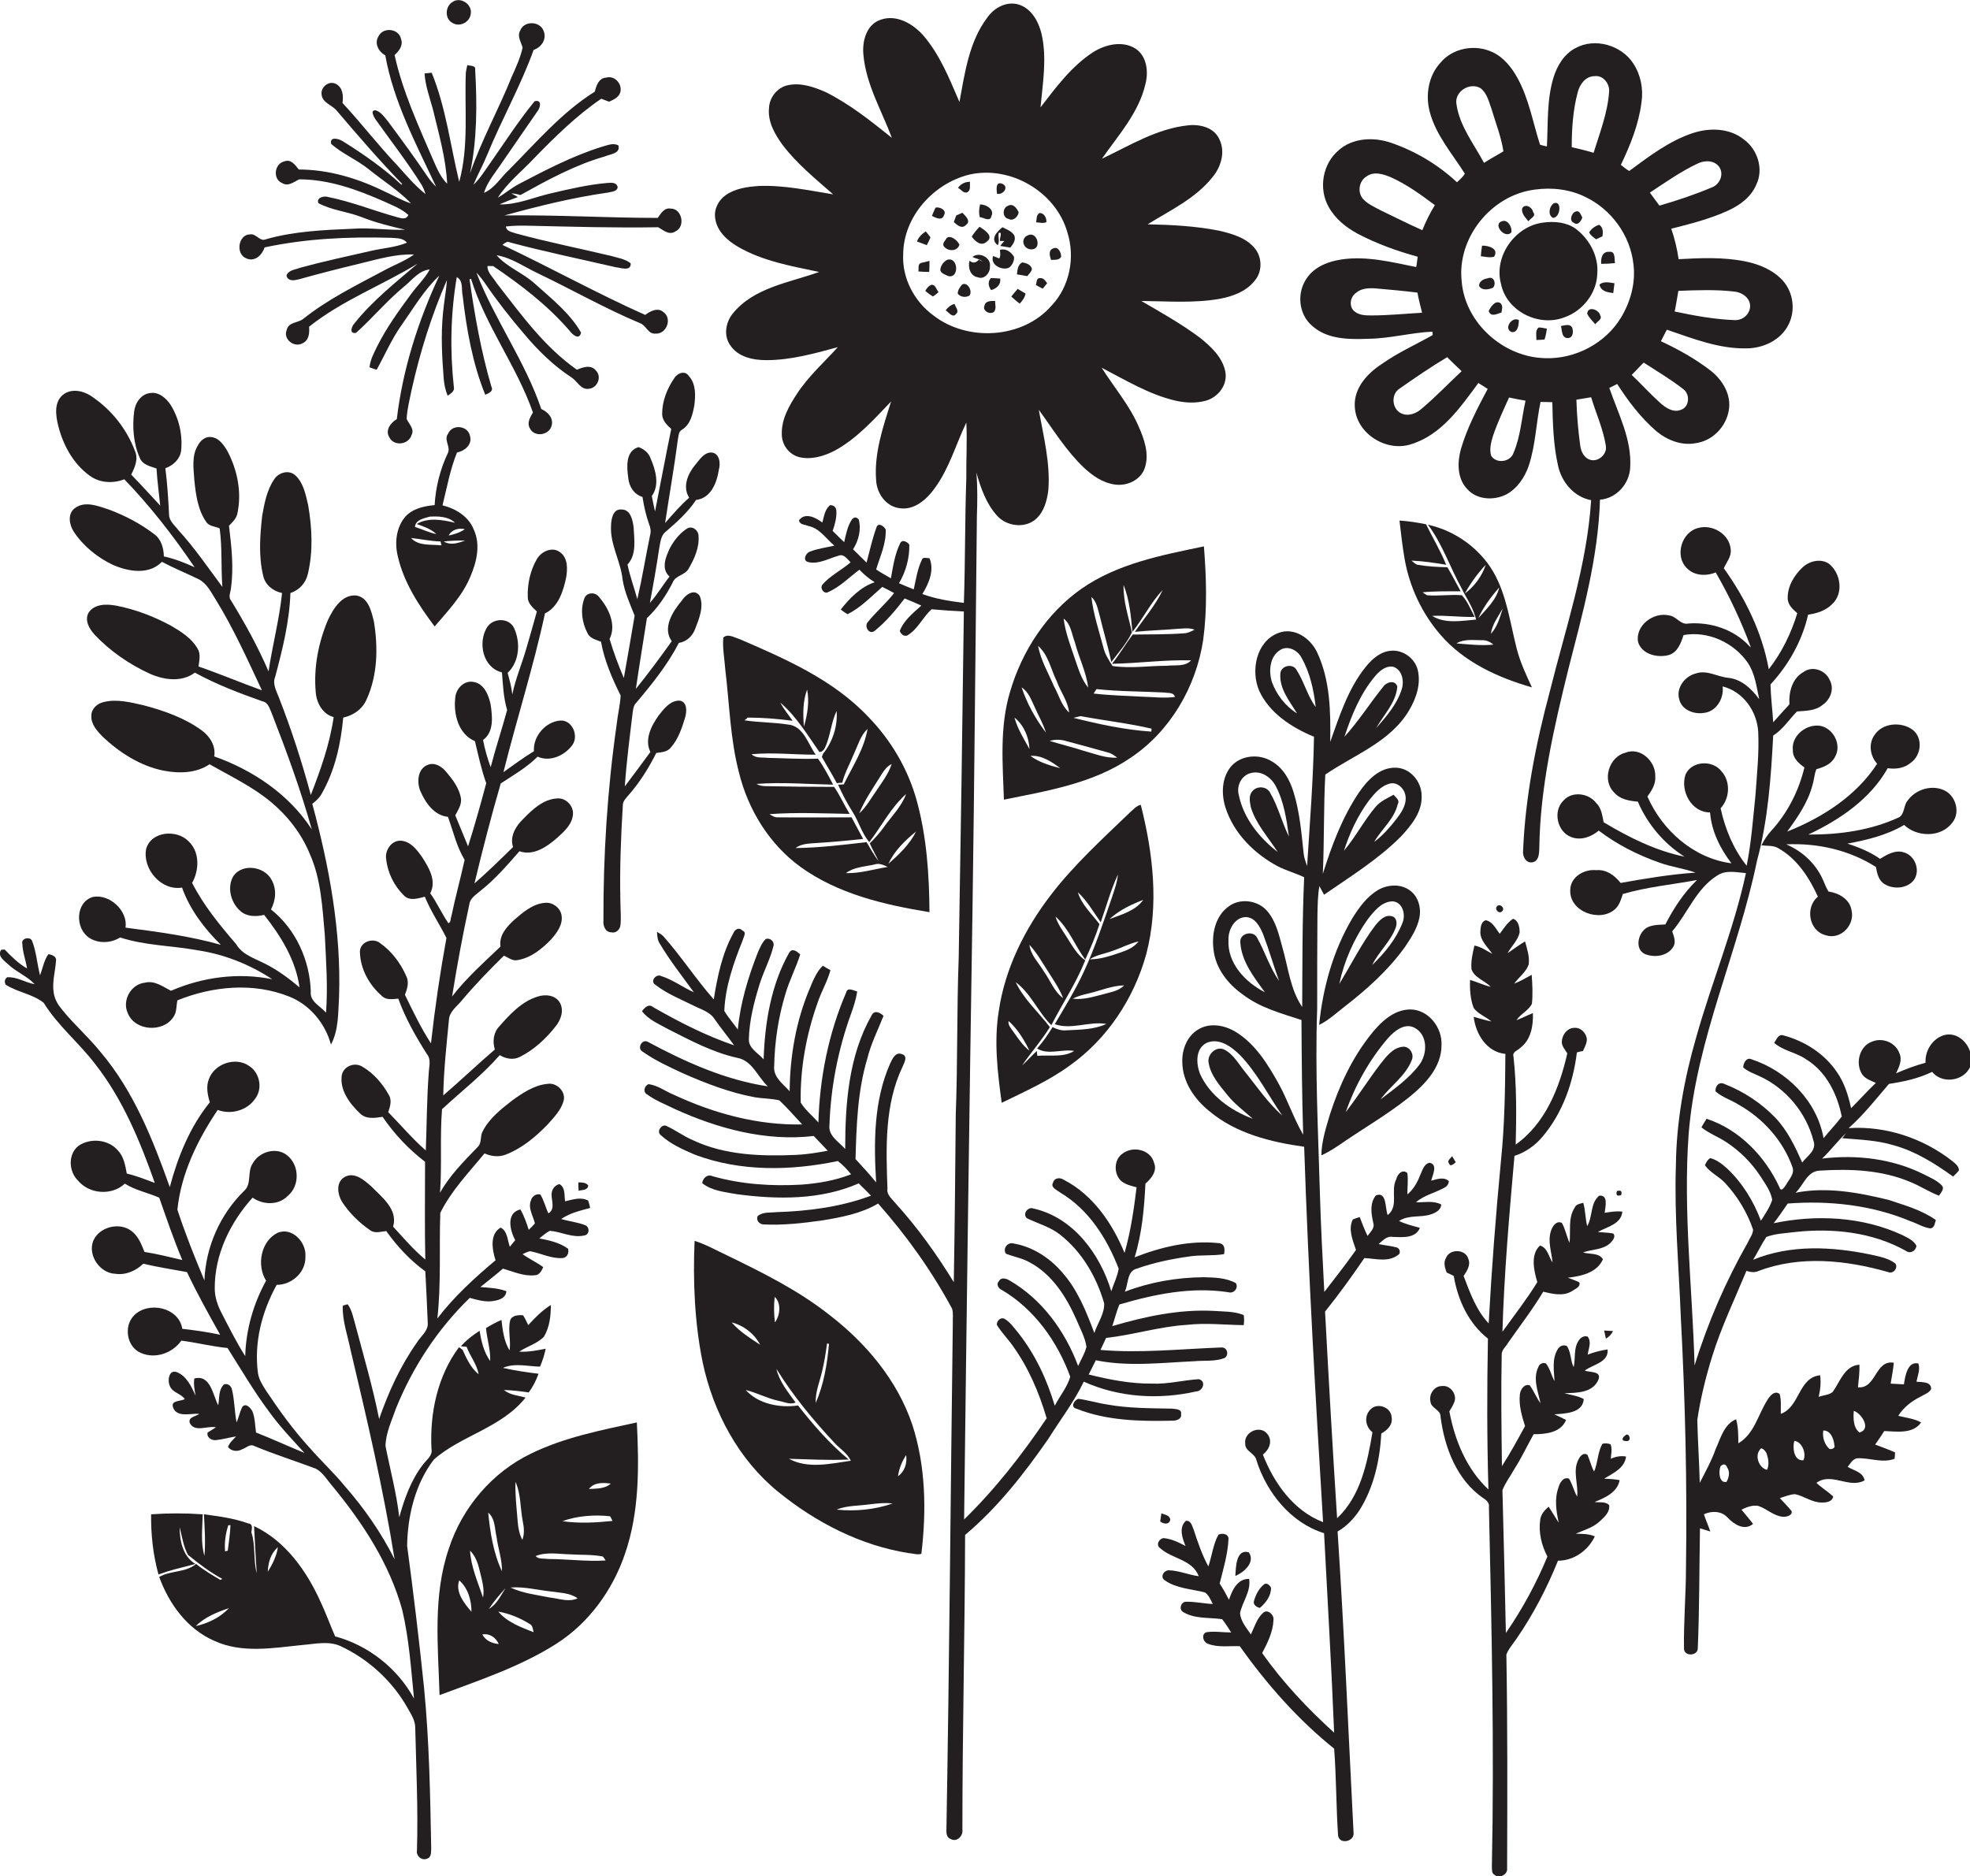 <?xml version="1.0" encoding="utf-8"?>
<!-- Generator: Adobe Illustrator 19.2.0, SVG Export Plug-In . SVG Version: 6.00 Build 0)  -->
<svg version="1.1" id="Layer_1" xmlns="http://www.w3.org/2000/svg" xmlns:xlink="http://www.w3.org/1999/xlink" x="0px" y="0px"
	 viewBox="0 0 801.8 763.7" enable-background="new 0 0 801.8 763.7" xml:space="preserve">
<g>
	<path fill="#231F20" d="M184.1,9.3c3,1.9,7.2-0.3,7.5-3.7c0.7-3.8-4.2-7.1-7.4-4.8C181.2,2.5,180.9,7.6,184.1,9.3z"/>
	<path fill="#231F20" d="M486.8,566.4c2.8-0.1,4.3-4.2,1.1-5c-6.4,0.4-12.6,2.1-19,1.8c-8.7,0.1-17.3-1.6-25.8-3.7
		c1-1.9,1.9-3.8,2.9-5.8c13.2,2.7,26.7,1,40,0.4c4.1-0.4,8.5,0.2,12.4-1.3c2-1.3,1.1-4.6-1.5-4.3c-16.3,0.6-32.7,2.4-49,1
		c0.8-1.6,1.5-3.3,2.3-4.9c11-1.2,21.6-4.6,32.7-5.3c7.8-0.9,15.5,0,23.3,0.1c0.2-1.4,0.2-2.8,0-4.1c-3.9-1.6-8.2-1.4-12.4-1.7
		c-14-0.7-27.8,2.3-41.1,6.2c1-2.9,1.7-5.9,2.9-8.8c14.3-4.2,29.3-7.3,44.3-5c2.2,0.7,4.3-1.6,3.1-3.7c-4-2.2-8.7-2.3-13.2-2.4
		c-10.9,0.1-21.8,2-32,5.9c1.5-3.1,0.8-8.4,4.9-9.4c6.8-2.4,13.9-3.9,21-4.9c4.8-0.8,9.7-0.2,14.5-1c0.4-2.1,0.3-4.4-2.4-4.5
		c-11.6-1.2-23.3,1.6-34,5.8c3-9.7,3.9-19.9,4.4-30c2.4-2.1,4.9-5.1,3.5-8.5c-1.4-5.4-8.6-6.9-12.7-3.8c-3.7,2.4-3.8,8.3-0.7,11.2
		c1.8,1.5,4.1,2,6.3,2.6c-1.1,9-2.4,18-4.9,26.7c-5-12.1-12.9-23.7-24.8-29.8c-1.5-1-3.8-0.8-4.3,1.2c-1.2,2,1.8,3.1,3,4.1
		c11.5,6.8,19,18.7,23.7,30.9c-0.5,3.2-2,6.1-3,9.2c-4.6-15.2-15.5-30.1-31.8-33.7c-2.2-0.8-4.5,2.4-2.5,4c4.5,2.2,9.5,3.5,13.5,6.7
		c8.9,7,14.8,17.2,17.9,27.9c0.2,4.3-2.7,8.1-4,12.1c-3.3-8.8-6.9-17.8-13.2-24.8c-5-5.8-11.9-10.3-19.5-11.6
		c-2.5-0.8-4.7,1.9-3.3,4.1c3.2,1.3,6.6,1.8,9.6,3.5c9.1,4.8,14.9,13.9,19,23.1c1.5,3.7,3.6,7.3,4.2,11.3c-0.7,2.8-2.2,5.2-3.4,7.8
		c-5.3-14.2-14.8-27.3-28.1-34.9c-1.3-0.7-3.3-1.3-4.1,0.4c-1.3,1.2-0.2,3.1,1.2,3.6c13.2,7.8,22.6,21,27.8,35.3
		c-1.2,4.2-4.3,7.9-6.3,11.8c-3.2-10.7-8-21-14.9-29.7c-1.8-2.1-3.3-4.5-5.8-5.8c-1.6-0.5-2.9,1.1-2.9,2.5c1.8,3.1,4.4,5.6,6.5,8.6
		c6.4,8.9,10.7,19,13.8,29.5c-9.9,14.7-20.9,28.8-33.6,41.2c1-82.4,2.1-164.8,3.4-247.1c0.8-53.7,1.2-107.4,1.8-161.1
		c0.2-6,0.3-11.9-0.2-17.9c1.8,6.3,4,12.7,8.5,17.6c3.9,4.3,11.4,5.2,15.8,1.2c3.3-3,4.5-7.6,5-11.9c0.8-11-2-21.7-3.9-32.5
		c5.9,8.1,11.2,16.8,18.5,23.7c3.5,3.2,7.5,6,12.3,6.7c4.9,0.8,10.6-1.7,12.3-6.6c2-5.8-0.2-11.9-2.5-17.1c-3.8-8.7-10-15.9-15-23.8
		c9.7,5,19.3,10.9,30.1,13.4c4,0.9,8.3,1.1,12.3,0c5-1.4,9-6.5,7.9-11.9c-1.2-5.9-5.9-10.2-10.4-13.8c-7.5-5.6-15.7-10.2-23.8-14.9
		c10.7,0.1,21.5,1,32.1-0.9c5.2-1,10.7-3,14.1-7.4c3.3-3.8,3-10-0.4-13.6c-3.6-4-9-5.5-14.1-6.7c-9.6-1.9-19.4-2.4-29.1-2.6
		c9.2-5.7,19.5-10.5,26.4-19.2c3.5-4.2,5.3-10.3,2.8-15.4c-2.1-4.8-7.9-6.2-12.6-5.7c-12.8,1.3-23.8,8.2-35.2,13.6
		c6.7-9.6,15-18.7,17.7-30.4c1.3-5,0.6-11.3-4-14.4c-5.4-3.4-12.4-1.7-17.4,1.5c-8.7,5.7-15,14.2-21.3,22.4c0.9-9.9,2.7-20.1,0.4-30
		c-1.2-4.9-4-10.1-9.1-11.8c-5-1.6-10.2,1.2-13,5.3c-7.4,9.8-9.1,22.5-11.3,34.3c-4.1-9.5-8-19.4-14.9-27.3
		c-4.2-4.6-10.7-8.4-17.1-6.2c-5.8,1.9-7.6,8.6-7.1,14.1c1,12.1,7.4,22.8,11.6,34c-8.5-6.8-17.1-13.7-26.9-18.6
		c-4.8-2.1-10.2-4-15.5-2.8c-4.2,0.9-7.4,4.9-7.6,9.2c-0.6,5.7,2.4,10.8,5.6,15.2c5.8,7.6,13.3,13.7,20.5,20
		c-10-1.6-20-3.8-30.2-3.4c-4.7,0.3-9.6,1-13.5,3.7c-3,2.1-4.9,5.8-4.3,9.5c0.7,5.2,4.9,9,9.2,11.5c10.1,5.9,21.8,7.9,33.1,10.3
		c-12.2,4.4-26.7,6.3-35.3,17.1c-2.8,3.6-3.6,8.9-0.9,12.7c3.1,4.8,9.3,6.1,14.7,6.1c9.9,0,19.6-2.7,29.1-5.3
		c-5.6,6.2-11.9,11.8-16.5,18.8c-3.3,5-6.5,10.5-6.3,16.7c0,4.3,3,8.3,7.2,9.3c4.9,1.1,10-0.4,14.4-2.7c9-4.9,15.9-12.7,22.9-20
		c-3.3,10.4-7,21.1-6.1,32.2c0.3,5.2,3.9,10.4,9.2,11.2c6.2,1.2,11.5-3.6,14.8-8.3c5.8-8,8.5-17.7,12.7-26.5
		c0.4,7.5-0.1,15.1,0,22.6c-0.6,16.9-0.4,33.9-1,50.8c-5.7-0.7-11.5-1.6-16.9-3.6c2.6-4.2,5-9.7,2.9-14.6c-1,0.1-2.7-0.7-3.1,0.7
		c-1.8,3.7-2.4,8-3.3,12c-2-0.8-4-1.6-6-2.5c2.8-4.7,4.3-10.2,4.2-15.7c-0.7-1.1-2.9-2.3-3.7-0.6c-2.2,4.4-2.9,9.4-3.8,14.3
		c-2-1.2-4.1-2.3-6-3.6c1.6-5.3,4.1-10.5,3.9-16.2c-0.6-1.4-3.2-3.2-3.8-0.8c-1.7,4.6-2.7,9.4-4,14.2c-1.8-1.8-3.7-3.6-5.5-5.4
		c2.3-3.6,3.4-8.1,2.3-12.2c-1-1-1.9-1-2.8,0.1c-1.8,2.8-2.4,6-3.1,9.2c-1.6-1.5-3.2-3.1-4.7-4.6c0.9-2.6,1.7-5.4,1.5-8.2
		c-0.1-1.4-0.9-2.2-2.5-2.3c-2.2,1.7-2.5,4.6-3.2,7.1c-2.6-2-7.1-4.3-9.5-0.9c0.3,1.9,2.5,1.7,3.8,2.3c4.6,0.9,7.2,5.2,10.6,8
		c-3.4,0.8-6.9,1.2-10.1,2.5c-1.7,0.7-2.9,3.7-0.5,4.2c4.2,1,8.3-1.5,12.3-2.6c2.1-0.9,3.6,1.4,4.9,2.7c-3.7,3.2-8.3,5.4-11.5,9.1
		c-1.1,1.5,0.7,4,2.4,3c4.8-2.1,8.5-6,12.7-9.1c1.9,2,3.9,3.7,6.2,5.1c-5.7,1.9-10.2,6.5-13.8,11.1c0.9,0.7,1.8,1.4,2.8,1.9
		c5.4-2.7,9.6-7.2,14.1-11.1c1.6,0.8,3.2,1.6,4.8,2.5c-3.2,4.2-7.3,7.6-10.6,11.7c-1.8,1.8,0.5,5.6,2.8,3.6
		c4.6-3.7,8.5-8.4,12.1-13.1c2.3,0.9,4.5,1.9,6.8,2.9c-3.3,3-7.2,6-8.8,10.4c0.6,1.2,1.5,2.2,3,1.8c4.4-2.5,6.4-7.6,10-10.7
		c4.4,0.4,8.7,0.7,13.1,0.9c-0.6,47-1.3,94-2.1,141c-0.8,21.3-0.4,42.6-1.2,63.9c-0.2,22.7-0.4,45.4-0.8,68.1
		c-7-11.4-14.8-22.3-23.8-32.2c-1.4-1.8-3.6-3.3-3.2-5.9c-0.6-16.7-1.2-34.3,6.2-49.7c0.7-1.6,2.2-4.3-0.3-5
		c-2.6-1.1-3.9,1.9-4.8,3.8c-6.7,15.1-6.7,32.2-5.7,48.4c-2.7-3.3-5.5-6.4-8.4-9.5c0.4-13.7,0.8-27.6,4.8-40.9
		c1.5-6.1,4.3-11.6,6.6-17.4c-1.4-1.4-3.8-2.5-4.9-0.1c-9.3,16.4-10.7,35.8-10.7,54.3c-2.5-2.9-7-5.3-6.4-9.8
		c0.5-15.3,3.5-30.6,8.7-45c1.1-3,2.1-6.1,2.6-9.3c-1.5-0.4-4-1.9-4.5,0.4c-7.2,16.7-10.8,34.8-11.3,52.9c-2.4-2.7-5.3-5-7.2-8.1
		c-0.3-13.9,2.3-27.9,7-41c1.5-4.4,3.9-8.4,5.1-12.9c-0.8-0.4-2.3-1.3-3.1-1.8c-2.6,2.5-3.9,5.9-5.3,9.2
		c-5.6,13.2-8.1,27.6-8.2,41.9c-2.7-3-6.8-5.8-6.3-10.3c0.2-9.9,1.7-19.9,4.6-29.4c1.6-5.5,4.3-10.6,6-16c-1.3-1.2-3.2-2.8-4.5-0.7
		c-7.4,13.1-9.9,28.5-10.4,43.4c-2.2-2.6-6.3-4.5-6-8.4c0.2-7.5,2.1-14.8,4.3-22c1.7-5.5,4.5-10.5,5.8-16.1c0.1-1.8-1.7-3-3.2-2.5
		c-1.6,1.5-2.4,3.6-3.3,5.6c-3.9,10-7.1,20.5-8.1,31.3c-1.8-2.6-3.9-4.9-5.5-7.6c0.4-10,3.8-19.6,7.5-28.8c0.3-1.3,1.7-3.2-0.1-3.9
		c-1.4-1.5-3.1-0.5-3.7,1c-4.6,8.3-6.5,17.7-8,27c-7.3-8.3-13.3-17.6-20.6-25.8c-0.8-0.7-1.6-1.2-2.5-1.7c0.1,1.7,0.2,3.5,1.2,4.9
		c4.1,6.9,9.1,13.2,13.8,19.7c-4.5-2-8.5-5.1-13.3-6.6c-2.1-1.1-4.7,2.3-2.3,3.6c4.5,3.5,9.9,5.7,15,8.2c3.2,1.7,7.1,2.6,9.1,5.8
		c2.5,3.6,5.3,7,7.9,10.6c-11.5-3.9-22.4-9.5-32.9-15.5c-1.8-1.6-3.5,0.1-4.6,1.6c2.6,3.5,6.9,5.2,10.6,7.3
		c9.1,4.6,18.2,9.5,28.2,11.7c6.1,1.1,8.3,7.8,12.4,11.6c-17.3-2.6-33.5-9.9-48.8-18.1c-2.4-1.4-4.6,2.7-2.1,4
		c5.1,3.6,10.8,6.2,16.4,8.8c9.3,4.1,18.9,7.8,29,9.7c3.4,0.6,6.8,0.5,10.2,1.3c3.3,3.1,6.2,6.5,9.3,9.8c-18.1,0.4-36-4.5-52.3-12.1
		c-3.4-1.4-6.5-3.8-10.2-4.3c-1.7,0.6-2.5,3.2-0.6,4.2c3.4,2.5,7.4,4,11.2,5.9c17.6,8,37.1,13.3,56.6,11c1.9,2,3.8,4,5.7,6
		c-4.3,0.8-8.5,1.5-12.8,1.7c-14.2,0.6-29,0.2-42.1-6c-3.8-1.6-7.2-4.2-11-5.9c-2-0.5-3.9,2.6-2,3.9c3.9,3.6,8.9,5.8,13.8,7.9
		c18.5,7,39.1,6.6,58.2,2.6c2,1.5,3.8,3.4,5.4,5.4c-6.4,2.5-13.3,3.7-20.2,4.2c-12.1,0.7-24.4-0.1-36.1-3.4c-2.2-1-4,0.7-4.3,2.8
		c4,3.2,9.3,3.6,14.1,4.5c16.5,2.2,34.1,2.4,49.6-4.4c1.7,1.6,3.3,3.3,5,5c-12.3,4.6-25.5,6.3-38.5,6.7c-2.5,0.3-5.5-0.2-7.6,1.6
		c-0.8,1.7,0.7,3.4,2.4,3.4c7.9,0.4,15.8-0.5,23.7-1.6c7.9-1.3,16-2.8,22.9-6.9c11.6,13.1,21.8,27.4,30.1,42.8c0.6,1.9,0.2,4,0.3,6
		c-0.9,68.7-1.4,137.3-2.6,206c-0.1,1.5,0.1,3.4,1.8,3.9c2.5,1.4,5.1-1.4,4.7-3.9c0-40,1-79.9,1.1-119.9c13.3-11.2,24.1-25,34-39.3
		c4.8-7.7,10.4-14.9,14.3-23.1C455.5,568.9,471.7,569.8,486.8,566.4z M379.9,128.4c-7.8-5.7-12.8-15.2-12.3-24.9
		c0.1-15.3,12.3-28.8,26.8-32.4c16.7-3.9,35.3,6.9,40,23.4c3.3,10.2,1,22.2-6.5,30C416.2,137.9,393.8,139.2,379.9,128.4z"/>
	<path fill="#231F20" d="M100.3,105.2c3.4,1.5,6.4-1.4,7.4-4.5c16.9-3.6,34.2-4.4,51.4-3.9c2.3,0.2,5,0,6.5,2
		c-4.6,1.9-9.7,2.2-14.5,3.3c-9.7,2.2-19.4,4.3-29,6.9c-1.9,0.8-4.8,0.9-5.5,3.2c0.7,2.6,3.5,1.9,5.4,1.4c8.2-2.3,16.5-4.4,24.8-6.4
		c7.1-1.7,14.3-3.9,21.7-3.6c-3.7,2.7-8,4.2-12,6.4c-11.4,6.1-23.1,11.8-33.2,19.9c-2.2,1.6-5.9,1.2-6.6,4.4
		c-1.6,3.8,3.1,7.4,6.5,5.4c2.6-1.2,2.8-4.2,2.6-6.7c13.4-10.7,29.6-16.8,44.2-25.7c-9,7.7-18.4,15.1-25.8,24.4
		c-1.1,1.2-2.2,4.3,0.7,3.8c6.7-6,12.5-13,19.5-18.8c3.3-2.6,6-6.6,10.5-7c-2,3.7-5.1,6.6-7.6,10c-5,6.8-10,13.7-13.8,21.3
		c-1.3,2.7-2.8,5.4-3.1,8.5c0.9,0.4,1.9,0.7,2.9,1c3.4-6.1,6.2-12.7,10.3-18.4c4.8-6.8,9.1-14.2,15.2-19.9
		c-8.6,18.4-14.9,38.1-17.3,58.4c-2.4,1.4-4.8,4.4-3.1,7.3c1.8,3.9,7.9,3.2,9.1-0.8c1.3-2.5-1.1-4.5-2-6.6c0.2-3.9,1.2-7.8,2-11.7
		c3.4-15.3,8.1-30.4,14.4-44.8c-0.3,4.5-1.2,8.9-1.6,13.4c-0.9,8.9-0.4,18,0.3,26.9c0.2,2.3,0.7,4.6,1.6,6.8c1.2-0.9,3-1.8,2.5-3.7
		c-1.6-14.8-1.3-29.9,1.2-44.6c2.8,1.5,1.8,5,2.4,7.6c1.6,13.7,4,27.5,9.2,40.3c1.3-0.6,3.5-1.4,2.5-3.3c-4.2-14.3-6.8-29-8.9-43.7
		l0.6-0.2c6,19.3,18.6,35.5,25.2,54.4c-1.1,1.9-2.6,4.3-1.2,6.5c1.8,3.7,7.8,2.8,8.8-1.1c0.9-3.1-1.6-5.7-4.2-6.8
		c-6.6-19.5-19-36.4-26.4-55.5c1.4,1.4,2.6,3,3.7,4.6c4.8,7,10.1,13.8,15.7,20.3c5.6,6.7,12,13,19.4,17.8c2.4,1.6,3.8,5.3,7.3,4.5
		c3.3-0.5,5-5,2.5-7.4c-2-2.5-5.3-1.3-7.7-0.3c-13.3-9.3-22.8-22.6-32.7-35.3c-1.3-2.2-3.8-4.2-3.7-6.9c0.6,0,1.7,0,2.3,0
		c11.2,7.6,22.1,15.9,31,26.2c1.1,1.5,4,4.3,4.8,0.9c-4.6-8-12-13.8-18.8-19.9c-4.8-4.4-11.3-6.7-15.6-11.6c6.1,1,11.2,4.7,16.7,7.3
		c14,6.7,27.5,14.4,41.8,20.4c2.4,0.9,3.2,4.5,6.2,4.2c4.4,0.3,6.9-6,3.3-8.7c-2.3-2.1-5.4-0.5-7.5,1.1
		c-19.7-8.8-38.6-19.3-58.1-28.5c0.9-0.7,1.9-1.7,3.1-1c14.3,3.8,28.8,6.8,43.1,10.1c2.1,0.2,6.1,1.8,6-1.6c-2.2-1.8-5.2-2.2-7.9-3
		c-13-3.1-26.1-5.7-38.9-9.2c-1.6-0.6-3.8-0.8-4-2.8c3.3-0.4,6.7-0.4,10-0.3c17.3,0.4,34.7,0.9,52,0.6c2.1,1.2,4.4,3.4,7,1.7
		c4.2-1.9,2.7-9.4-2-9.3c-2.6-0.4-3.9,2-5.2,3.8c-20.8,0-41.6-1.3-62.4-1c13.8-3.8,27.9-7.3,42.1-9.3c1.4-0.4,3.7-0.3,4-2.2
		c-0.5-2.2-2.8-1.8-4.5-1.7c-7.8,0.7-15.4,2.5-23.1,4.3c-6.8,1.6-13.4,4.6-20.5,4.4c2.5-1.1,5-2.1,7.5-3c-0.9-0.5-1.8-1-2.7-1.5
		c1.3,0.1,2.5,0.3,3.7,0.7c11-6.1,22.1-12.2,34.3-15.7c2.2-1,6.5-1.1,5.6-4.5c-2.2-1.2-4.6,0-6.9,0.6c-11.8,3.7-22.7,9.4-33.6,15.1
		c-3,1.6-5.6,3.8-8.6,5.6c4-6.3,10-10.9,15-16.3c8.4-8.6,17.1-17.2,27.1-24c1.1,0.4,2.2,0.8,3.2,1.2c1.8-0.8,4.1-1.8,4.6-4
		c0.8-3.3-2.4-6.8-5.8-5.8c-3,0.2-4,3.2-4.6,5.7c-13.4,8.4-23.8,20.6-34.9,31.8c-3.4,3.1-5.8,7.5-10.2,9.4c1.4-4.7,4.8-8.4,7.4-12.4
		c4.7-6.9,9.5-13.7,14.2-20.6c1.3-1.5,2.2-5.1-1-4.3c-6.7,8.2-12.4,17.1-18.5,25.8c-2,2.8-3.8,5.8-6.4,8.2c1.7-4.1,3.9-8,5.6-12.2
		c5.9-14.4,13.6-28,18.9-42.7c3.1-1,5.4-4.3,4.1-7.6c-1.4-4.2-8.1-4.4-9.6-0.2c-1.3,2.3,0.4,4.6,1,6.9c-0.9,4.1-2.7,8-4.4,11.8
		C203,44.4,196,57,191.3,70.6c2.9-13.8,2.9-28.1,2.1-42.2c0.3-1.9-2-1.5-3.2-1.9c-0.2,0.8-0.5,2.3-0.6,3c-0.6,14.8,1.3,30-2.7,44.5
		c-3.6-14.8-5.4-30.2-11.2-44.4c-0.7,0.1-2.2,0.2-2.9,0.3c0.3,5,2.1,9.8,3.4,14.6c2.4,10,5.3,20,5.8,30.3c-2.9-2.9-4.4-6.8-6-10.4
		c-5.9-13.7-12.2-27.4-15.4-42c1.9-1.7,3.6-4,2.6-6.6c-0.9-4.2-7.2-4.9-9.1-1.1c-1.9,2.9,0,6.4,2.7,7.8c3.4,19,12.6,36.2,20.7,53.5
		c-1.3-1.2-2.4-2.6-3.4-4c-5.2-7.7-10.7-15.2-16.2-22.6c-1.4-1.7-2.8-3.8-5-4.5c-2.4-0.1-0.7,2.6-0.2,3.5c6.4,9,13.2,17.7,19,27
		c0.6,1.1,1.1,2.3,1.5,3.6c-4.3-3.4-7.8-7.6-11.4-11.6c-7.8-8.2-14.7-17.2-22.4-25.5c0.4-2.8,0.2-6.2-2.6-7.7
		c-2.8-1.6-6.4,1.2-5.9,4.3c0.3,3.4,4.3,4.2,6.2,6.6c8.6,10.1,17.3,20.2,26.6,29.8l-0.3,0.3c-7.2-6.7-15.4-12.4-23.7-17.6
		c-1.6-1.1-5.7-2.3-4.9,1c4.7,4.1,10.6,6.5,15.4,10.4c5.7,4.6,12,8.5,17.1,13.8c-4.1-1.3-7.8-3.6-11.7-5.3
		c-10.6-5.1-22.2-8.5-34-8.5c-1.4-1.8-3.2-4.4-5.9-3.3c-4,0.9-4.8,7.2-0.9,8.8c2.5,1.6,4.8-0.5,7-1.5c12.1,0,23.6,4.2,34.5,9
		c3.4,1.6,7.1,2.9,9.9,5.5c-0.8,2.1-3.1,1.3-4.6,0.9c-9.4-2.6-18.5-6.3-28-8.2c-1.6-0.6-5,0.2-4,2.5c5.4,2.9,11.7,3.4,17.4,5.6
		c5.8,2.3,11.8,3.8,17.9,5.2c-7,0.3-14.1-0.9-21.1-0.4c-11.9,0.5-24.1,1-35.6,4.3c-2.4,1.1-3.9-2.4-6.4-2
		C97,95.4,95.7,103.4,100.3,105.2z"/>
	<path fill="#231F20" d="M533.9,132.5c6.2,5.7,15.1,5.7,23,5.4c8.8-0.1,17.4-2.5,26.1-2.9l0.1,1.4c-6.9,3.9-14.1,7.1-20.6,11.7
		c-5.9,3.8-11.5,9.8-11.1,17.3c0.4,11,12.8,18.8,23,15.4c12.3-3.8,20-15,27.3-24.9c1.3,0.8,2.5,1.6,3.8,2.4
		c-4.2,7.9-8.4,15.9-10.9,24.5c-1.5,5.4-1.6,12,2.6,16.3c3.9,4.4,10.8,4.7,15.8,2.2c4.5-2.4,7.6-7,9.2-11.7c2.8-8.4,3-17.4,4.8-26
		c1.6,0,3.2,0.1,4.8,0.1c0.2,8.6,0.4,17.3,2.3,25.7c1.4,6.8,6.5,12.9,13.5,14.2c-1.7,26.6-10.4,52.1-16.8,77.8
		c-5.7,21.3-10,43-10.9,65c-0.3,2.3,1.4,5.4,4.2,4.5c2.3-0.7,2.3-3.6,2.4-5.5c0.3-24.7,5.9-49,11.8-72.9
		c5.8-22.7,12.2-45.5,12.9-69.1c6.7-0.5,12-6.5,12.3-13.1c0.7-11.5-4.9-21.9-8.5-32.4c0.8-0.4,2.4-1.2,3.2-1.6
		c4.5,7,9.5,13.6,15.8,19.1c4.4,3.7,10.3,6.1,16.1,5c6.8-0.9,12.3-6.5,13.5-13.2c1.2-6.3-2.4-12.4-7.2-16.2
		c-6.3-4.9-13.3-8.8-20.4-12.1c0.8-1.6,1.6-3.2,2.4-4.7c10.6,3.6,21.3,7.9,32.7,7.6c6.7-0.1,13.7-3.4,16.8-9.6
		c3-5.8,2-13.3-2.4-18.1c-4-4.3-9.6-6.6-15.2-7.7c-8.9-1.8-18.1-1.4-27.1-0.9c-0.6-4.2-1.6-8.4-3-12.4c7.9-2,15.8-4,23.2-7.4
		c4.8-2.2,9.3-5.5,11.4-10.5c3.1-6.3,0.6-14.3-5-18.4c-5.8-4.7-14-4.9-20.9-2.6c-9.6,3.2-17.8,9.5-25.8,15.4
		c-1.2-0.7-2.3-1.6-3.4-2.5c3.9-8.1,7.3-16.6,8.4-25.5c0.8-5.4-0.3-11.1-3.3-15.7c-4.8-7.5-15.7-10.7-23.6-6.3
		c-4.6,2.4-7.4,7.1-8.9,11.9c-2.8,9.1-2.2,18.7-2.7,28.1c-1-0.2-1.9-0.4-2.8-0.7c-2.9-9-4.5-18.6-9.1-27c-2.4-4.4-5.7-8.6-10.3-10.7
		c-7-3.3-16.1-1.7-21.1,4.3c-4.9,5.3-6.2,13.1-4.4,20c2.5,9.5,9.2,17.1,14.3,25.2c-0.8,1.4-2.1,2.4-3.2,3.5
		c-7.6-7.1-16.8-12.6-26.6-16c-7.1-2.5-15.8-2.2-21.6,3c-6.5,5.5-8.2,15.5-4.1,22.9c2.6,4.8,7,8.4,11.8,11
		c7.8,4.1,16.1,7.1,24.5,9.4c-0.2,1.4-0.3,2.8-0.6,4.2c-10-2-20.1-4.6-30.3-3.1c-5.4,0.8-11,2.9-14.2,7.6
		C527.7,119.1,528.5,127.8,533.9,132.5z M683.1,118.4c7.6-0.3,15.3-0.6,22.9,0.3c3,0.3,6.2,2.5,6.3,5.7c0.1,3.4-3,6.1-6.3,5.9
		c-8.2-0.3-16.4-1.8-24.4-3.5C682.2,124,682.6,121.2,683.1,118.4z M616,184.4c-1.3,3.7-7,4.5-9.1,1.1c-0.8-2.7,0-5.6,0.8-8.2
		c1.8-5.3,4.2-10.4,6.5-15.5c2.2,0.5,4.4,0.9,6.7,1.3C619.3,170.2,618.9,177.6,616,184.4z M647,187.1c-2.3-0.8-3.5-3.3-3.8-5.5
		c-0.9-6.3-1.4-12.6-1.6-18.9c2-0.3,4-0.7,6-1c2,6.6,4.9,12.9,6,19.8C654.2,185,650.3,188.3,647,187.1z M690.9,66.6
		c2.8-1.4,6.7-1.5,8.8,1.3c2.1,3,0.3,7.2-3,8.4c-6.9,2.9-14,5.3-21.3,7.4c-1.3-1.8-2.6-3.5-3.9-5.3
		C677.9,74.2,684.1,69.8,690.9,66.6z M669,147.6c5.4,3.5,11,6.8,16.1,10.8c2.8,2,2.6,7.2-0.9,8.4c-3.2,1.3-6.3-0.8-8.6-2.9
		c-4-3.6-7.6-7.6-11.5-11.3C665.8,151,667.3,149.2,669,147.6z M642.1,37.7c0.8-3.3,3.2-6.7,6.9-6.7c3.5-0.5,6.3,3.2,5.9,6.5
		c-0.6,8.5-3.8,16.6-6.3,24.7c-2.9-0.9-5.9-1.6-8.9-2.3C639.7,52.5,640.2,44.9,642.1,37.7z M592.8,42.5c-1-5.2,5.4-9.2,9.8-6.6
		c2.7,2.1,3.4,5.6,4.5,8.6c1.7,5.7,3.9,11.2,4.8,17.1c-2.6,1.6-5.3,3-7.9,4.7C599.9,58.6,594.1,51.4,592.8,42.5z M624.5,77.2
		c7-1,14.4-0.2,20.8,3c10.5,5,18.2,15.6,19.5,27.2c1,7.6-1.1,15.3-5,21.8c-6.3,10.5-18.6,17-30.8,16.6c-17-0.3-32.8-14.3-34.1-31.4
		C593,96.8,606.9,79.5,624.5,77.2z M594.9,151.1c-5.4,5-10.5,10.4-16.2,15.2c-2.2,2-5.5,3.3-8.3,2c-3.9-1.7-4.4-7.8-0.8-10.1
		c6.3-4.4,12.7-8.8,19.4-12.8C590.9,147.3,592.9,149.2,594.9,151.1z M561.9,85.6c-2.6-1.4-5.4-2.6-7.3-4.8c-2.2-2.8-1.4-7.2,1.6-9
		c3-2.2,6.9-0.9,10,0.4c6.4,2.9,12.2,7.1,17.8,11.3c-2,3.2-3.7,6.7-5.1,10.2C573.2,91.2,567.6,88.3,561.9,85.6z M551.8,119.3
		c2.2-2,5.3-2.1,8.1-1.9c5.7,0.5,11.3,1,17,1.7c0.5,2.7,1.2,5.5,1.9,8.2c-6.9,0.4-13.8,1.1-20.8,1.1c-2.5,0-5.2-0.1-7.1-2
		C549,124.4,549.6,120.9,551.8,119.3z"/>
	<path fill="#231F20" d="M393.6,78.3c1.7-0.8,1-2.8,1.2-4.3c-2,0-3.7,0.8-4.9,2.5C391.1,77,392.1,78.8,393.6,78.3z"/>
	<path fill="#231F20" d="M407.9,74.8c-2.8-1.1-2.3,2.5-2.1,4.1C408.4,79.4,410.8,76,407.9,74.8z"/>
	<path fill="#231F20" d="M632.1,88.7c3.2-0.2,3.6-7.5,0.2-5.9C630.5,84.1,629.9,87.6,632.1,88.7z"/>
	<path fill="#231F20" d="M403.5,88c1.4-2.8-2.2-4.8-4.6-4.8c-0.4,1.7-0.6,3.4-0.1,5.2C400.3,88.5,403,90.5,403.5,88z"/>
	<path fill="#231F20" d="M410.5,89.1c1.8,1.1,3.9-0.9,4.1-2.7c-0.8-1.7-2.3-3.8-4.4-2.6C407.9,84.6,407.9,88.7,410.5,89.1z"/>
	<path fill="#231F20" d="M624,86.4c-0.3-2.1-3.4-3.8-4.5-1.5c-0.3,2.1,1.4,3.7,2.6,5.2C622.6,89,625.5,88,624,86.4z"/>
	<path fill="#231F20" d="M384.2,87.6c1.3-2-1.7-3.5-3.4-3.1c-0.6,1.1-1,2.2-1.5,3.4C380.9,88.6,383.4,90.1,384.2,87.6z"/>
	<path fill="#231F20" d="M640.6,90.7c1.6,1.3,3-0.8,3.4-2.2c-0.6-1-1.1-3-2.6-2.4C639.6,86.5,638.5,90,640.6,90.7z"/>
	<path fill="#231F20" d="M393.1,91.6c2.3-1.6-0.2-3.7-1.4-5c-0.8,0.4-1.7,0.7-2.5,1.1c-0.3,0.9-0.7,1.8-1,2.7
		C389.5,91.5,391.4,93.4,393.1,91.6z"/>
	<path fill="#231F20" d="M425.9,90.4c0.1-1.7-0.9-3.7-2.8-3.7c-1.4,0.8-1.1,2.5-1.4,3.8C423.1,90.5,424.5,91.1,425.9,90.4z"/>
	<path fill="#231F20" d="M615.1,94.6c0.5-2-1.4-5.3-3.6-4.6C607.2,91.1,612.5,97.5,615.1,94.6z"/>
	<path fill="#231F20" d="M610.9,115.5c2.2,11.2,15.5,17.8,26,13.6c7.3-2.6,13-9.8,13.2-17.7c0.6-7.1-3.2-14.1-8.8-18.3
		c-3.8-2.7-8.7-3.1-13.2-2.5C616.7,92,607.9,104.3,610.9,115.5z"/>
	<path fill="#231F20" d="M649.6,97.4c0.6-0.3,1.9-0.9,2.6-1.2c0.3-1.7,0.3-3.6-1.3-4.7c-1.7,0.5-3.2,1.6-4.1,3.1
		C647.4,95.9,648.6,96.6,649.6,97.4z"/>
	<path fill="#231F20" d="M401.7,98.3c3-2.2-1.2-4.8-3-6c-1.2,1.2-2.3,2.6-3.2,4C396.9,98.3,399.4,100.5,401.7,98.3z"/>
	<path fill="#231F20" d="M406.1,99.8c0.9-1.6,0-3.3,0.4-5c1.7-0.6,0.2,2.4,0.5,3.3h1.8c-0.6,0.6-1.2,1.3-1.7,2
		c1,0.2,3.1,0.5,4.1,0.7c1.1-1.4,2.4-3.1,1.6-5c-1.1-1.8-3.1-2.4-4.8-3.3C406,94.1,402.7,97.3,406.1,99.8z"/>
	<path fill="#231F20" d="M378.7,96.6c-0.6-0.8-1.2-1.6-1.9-2.4c-1.6,1-2.9,2.3-3.6,4.1c1.3,0.5,2.6,1,4,1.5
		C377.7,98.8,378.3,97.7,378.7,96.6z"/>
	<path fill="#231F20" d="M420,101.5c4.2-0.2,2.1-7.6-1.7-5.7C415,97.3,416.6,101.7,420,101.5z"/>
	<path fill="#231F20" d="M384.1,100.2c1.6,2.2,5.5,2.3,6.4-0.6c-0.8-1.7-3.6-4.1-5.2-2.7C384.8,97.9,383.4,99,384.1,100.2z"/>
	<path fill="#231F20" d="M608.1,104.5c2.1-3.3-2.3-4.6-4.9-4.5c-0.2,1.4-0.4,2.8-0.5,4.3C604.5,104.5,606.3,105,608.1,104.5z"/>
	<path fill="#231F20" d="M410.6,109c1.4-1,2.3-2.8,2.1-4.5c-1.2-1.9-3.2-3.5-5.7-2.8c0,1.2,0.4,2.4-0.3,3.5c-0.8-0.3-1.7-0.7-2.5-1
		C402.9,107.8,407.7,110.2,410.6,109z"/>
	<path fill="#231F20" d="M651.7,107.4c1.9,0,3.7-0.1,5.6-0.3c-0.3-1.7,0.3-4.9-2.3-4.6C652.1,102.3,651.5,105.1,651.7,107.4z"/>
	<path fill="#231F20" d="M402.9,108.5c0.6-3.6-4.3-6.2-7.1-3.9c1.3,0.7,3.1,0.8,4.1,1.9l-1.5-0.8c-1.1,1.3-2.5,1.6-3.8,0.4
		c-0.7,2.7,0.2,6.3,3.5,6.8C400.6,113.9,403.1,111,402.9,108.5z"/>
	<path fill="#231F20" d="M385.4,105.8c-1.5,0.9-2.6,2.4-2.7,4.2c0.4,1.4,2.1,1.8,3.3,2.4C390.6,113.4,390,104.2,385.4,105.8z"/>
	<path fill="#231F20" d="M378.3,106.2c-0.8,0.2-2.5,0.6-3.3,0.8c-1.6,0.4-1,2.3-1.2,3.5c1.5,0.1,2.9,0.2,4.4,0.2
		C378.3,109.2,378.3,107.7,378.3,106.2z"/>
	<path fill="#231F20" d="M418.1,112.4c0.7-0.9,1.6-1.7,1.9-2.8c-0.3-1.9-2.3-2.5-3.9-2.8c-1.9,0.9-2,3.1-2.2,4.9
		C415.2,111.9,416.6,112.1,418.1,112.4z"/>
	<path fill="#231F20" d="M403.3,113.2c-1.4,1.5-1,3.4,0.1,4.9c2.3-0.7,4-2.2,3.7-4.7C405.9,113.3,404.6,113.2,403.3,113.2z"/>
	<path fill="#231F20" d="M423.4,113.2c-1.7-0.1-1.4,1.7-1.8,2.8c0.7,0.4,2.1,1.2,2.8,1.5c0.6-0.7,1.2-1.5,1.8-2.2
		C425.5,114.3,424.7,113.1,423.4,113.2z"/>
	<path fill="#231F20" d="M607.7,117.1c1.4-1.7,0.3-4.9-2.2-3.8c-1.6,0.2-3.6,1.2-3.5,3.1C603.1,118.4,605.9,117.9,607.7,117.1z"/>
	<path fill="#231F20" d="M651,115.8c0.5,2.8,3.3,3.2,5.6,3.5c0.2-1.3,0.3-2.7,0.5-4C655,115,652.8,114.4,651,115.8z"/>
	<path fill="#231F20" d="M379.2,115.9c-1.2,0.4-2,1.4-2.6,2.5c1,0.9,2,1.6,3.1,2.3c0.6-0.4,1.8-1.3,2.3-1.8
		C381.1,117.9,380.8,115.9,379.2,115.9z"/>
	<path fill="#231F20" d="M391.5,115.9c-0.8,1-1.7,2.2-1.7,3.6c1.1,1.5,3.3,1.7,4.8,0.8C396,118.4,393.6,114.4,391.5,115.9z"/>
	<path fill="#231F20" d="M404.6,126.9c1-1.3,0.4-3,0.4-4.4c-1.6,0-3.9-0.1-4.3,1.9C399.7,126.5,403,128.3,404.6,126.9z"/>
	<path fill="#231F20" d="M605.9,126.6c0.9,2.6,3.3,1.2,5.2,0.6c0.2-1.2,0.7-2.6-0.3-3.7C608.7,121.9,606.7,124.9,605.9,126.6z"/>
	<path fill="#231F20" d="M384.9,126.3c1.2,0.8,2.9,3.4,4.3,1.4c1.3-1.1-0.4-2.8-0.7-4C387,124.1,385.8,125.1,384.9,126.3z"/>
	<path fill="#231F20" d="M646,127.7c0.8,1.7,2.1,2.9,3.3,4.3c0.7-1.2,3-2,2-3.6C650.9,126.1,646.2,124.3,646,127.7z"/>
	<path fill="#231F20" d="M615.4,135.2c2.5,0.1,2.7-3,2.8-4.9C615.2,128.6,611.8,134.1,615.4,135.2z"/>
	<path fill="#231F20" d="M635.3,132.7c0.5,1.7,0.2,4.6,2.5,4.9c2.4,0.2,2.7-2.4,2.1-4.2C639,131.6,636.8,132.5,635.3,132.7z"/>
	<path fill="#231F20" d="M625.3,138.4c1.1,0,2.2-0.1,3.3-0.2c0.6-1.4,0.7-2.9,1-4.4c-1.1-0.2-2.2-0.5-3.3-0.5
		C624.7,134.4,625.4,136.6,625.3,138.4z"/>
	<path fill="#231F20" d="M274.4,154c-2.9,4.2-4.9,9.3-4.9,14.5c0,2.6,1.9,4.5,3.7,6.1c-2.3,11.2-4.4,22.4-6.6,33.6
		c-0.5-2.1-0.9-4.2-1.3-6.3c3.3-4.6,1.5-10.6-0.5-15.3c-0.8-2.3-2.7-3.8-4.9-4.6c-5.4,1.6-4.8,8.1-4.2,12.5c0.3,3.5,2.3,6.7,5.8,7.8
		c0.6,3.8,1.4,7.5,2.7,11.1c0.6,1.4,0.8,2.9,0.4,4.4c-1.8,8.7-3.2,17.4-5.2,26.1c-1.3-4.7-3-9.3-4-14.1c3.8-4.1,2.7-10.1,2.5-15.1
		c-0.4-2.9-1.2-7.4-5-7.3c-3.4-0.3-4.1,3.8-4.2,6.4c-0.5,7.8,3.9,14.5,4.7,22.1c0.8,5.2,3,9.9,4.9,14.7c-1.4,8.5-2.9,16.9-4.4,25.4
		c-2.2-5.2-4.2-10.5-5.8-15.9c2.9-5.8-0.4-12.6-4.3-17.1c-1.5-2.1-5.1-2-6,0.7c-1.7,4.5-0.9,9.8,1.3,14c1,2.2,3.5,2.7,5.5,3.5
		c1.4,7.7,4.5,14.9,8,21.9c-0.2,3.9-1.2,7.8-1.6,11.7c-3.8,26.5-5.5,53.2-5.4,80c-0.2,2.1,0.8,4.7,3.2,4.7c1.8,0.5,3.4-1,3.7-2.7
		c0.4-3.3,0-6.7,0-10c-0.3-13,0.2-26.1,1-39.1c0-1.6,1.3-2.8,2.2-3.9c4.6-5.2,8.3-11.1,11.4-17.3c2.1-0.3,4.6-0.4,6-2.3
		c3-3.4,4.5-8,5.8-12.3c0.6-2.3,0.9-6.1-2.2-6.7c-3.8-0.2-6.5,3.3-8.6,6c-3,4.2-5.9,9.8-3.4,14.9c-3.4,4.7-6.9,9.3-10.4,14
		c0.7-10.1,2-20.1,3.2-30.1c0.2-1.2,0.3-2.4,1-3.4c6.6-7.8,13.1-15.8,17.8-24.9c3.1-0.5,5.5-2.7,6.6-5.6c1.6-4.2,3.7-9.1,1.9-13.5
		c-2.2-3.3-5.9-0.4-7.4,2c-3.6,4.3-7.9,11-4,16.4c-4.7,6.6-9.5,13.1-14.6,19.4c1.4-9.6,3-19.2,4.5-28.8c4.4-4.1,7.8-9.2,10.5-14.5
		c1.1-2.9,4.9-2.9,6.4-5.5c2.4-4.1,4.5-8.7,4.1-13.5c0-2.2-2.5-4.2-4.6-3c-3,1.9-5.3,4.8-7,7.9c-1.7,3.6-3.8,8.5-0.2,11.7
		c-2.8,3.5-5,7.4-8,10.7c1.4-7.4,2.7-14.8,3.8-22.2c0.5-2.4,0.6-5.2,2.7-6.8c4.5-3.9,9-7.9,12.3-12.9c6.1-0.7,8.5-7.1,9.3-12.4
		c0.7-2.5,0.3-6.6-3-6.9c-3.1-0.1-4.9,3-6.7,5.1c-3,3.6-5.2,8.9-2.4,13.3c-3.6,3.1-6.7,6.8-9.8,10.3c1.7-11.3,3.7-22.6,5.2-34
		c0.3-1.4,0.2-3.2,1.7-4c3.4-2.1,4.3-6.2,5-9.9c0.5-4,0.7-8.7-2.2-11.9C278.8,150.6,275.6,151.9,274.4,154z"/>
	<path fill="#231F20" d="M36.6,193.7c4,2.9,9.4,3.2,14,1.4c10.6,11,20,23.1,28.6,35.8c-4-1.8-8.2-3.5-12.5-4.4
		c-0.1-3.3-1-6.8-3.7-8.9c-5.7-4.4-12.2-7.8-19-10.3c-4.3-1.4-9.6-3.5-13.6-0.4c-3,2.3-2.2,6.7-0.4,9.5c3.9,5.9,9.7,10.6,16.1,13.6
		c6.3,2.7,14.5,4.1,19.8-1.3c4.9,2.6,10.1,4.7,15,7.1c3.3,1.7,4.9,5.1,6.8,8.1c7.3,11.8,13,24.5,18.9,37.1
		c-8.6-3.1-17.1-6.7-25.8-9.7c0.3-2.4,1-5.1-0.4-7.3c-2.4-4.2-6.7-6.9-10.8-9.3c-7-3.8-14.6-6.7-22.5-8.2c-3.8-0.7-8.8-0.7-11.1,3
		c-1.6,3,0.3,6.4,2.3,8.6c6.4,6.9,14.3,12.3,22.8,16.2c5.7,2.5,12.9,3.5,18.2-0.5c8.8,4.8,18.2,8.4,27.6,11.7
		c2.4,0.5,2.9,3.2,3.8,5.1c6,15.4,11.7,31,16.2,47c-9.2-14.2-23.9-24.1-39.7-29.7c0.7-4.3-1.8-8.2-5.1-10.6c-7-5.1-15.3-8-23.6-10.2
		c-5.3-1.2-11-2.7-16.4-1.3c-2.6,0.6-5,2.8-4.9,5.6c-0.2,3.4,2.3,6.1,4.5,8.4c7,6.6,15.4,12,24.9,13.9c6.3,1.2,13.2,1.1,18.7-2.6
		c8.4,4.8,17.3,9,24.8,15.2c6.9,5.7,12.6,13,16,21.3c4.6,10.3,5.1,21.8,6.1,32.9c0.5,10.5,1.3,21.1,0.5,31.7
		c-2.3-2.7-6.7-4.5-6.2-8.6c-0.4-12.7-6.1-25.4-16.2-33.4c2-3.8,2.4-8.5,0.1-12.3c-3-5.3-11.8-6.5-15.4-1.3
		c-2.7,4.5-1.1,10.8,2.8,14.2c2.6,2.4,6.5,2.4,9.7,1.6c6.8,8.6,12.9,18.4,14.4,29.5c-4.4-3.7-9.1-7.2-14.4-9.8
		c-4.1-2.1-8.9-3.5-11.4-7.8c-6.7-7.8-13.2-15.7-17.9-24.9c2.9-5.2,3.2-12.5-1.4-16.9c-4.8-5-15.2-4.2-17.3,3
		c-1.6,8.1,6,17.2,14.6,15.8c3.2,9,9.1,16.7,15.8,23.3c-12.7-3.6-25.8-5.3-38.8-7c1-6.9-6.5-13.8-13.3-12.5
		c-7.2,2.2-7.3,12.9-1.4,16.7c3.8,2.4,8.8,2.1,12.5-0.2c10.1,3.3,21,3.3,31.4,5.2c10.9,1.6,21.4,5.8,30.5,11.8
		c-13.8-2.8-28.3-0.9-41.2,4.7C66.4,401.7,63,399,59,400c-5.7,0.6-9.4,7.2-7,12.4c2.9,7.3,14.3,8,18.5,1.7c1.5-2,1.2-4.6,1.7-6.9
		c14.3-5.8,31-7.4,45.6-1.5c8.3,3.3,14.6,10.9,16.9,19.5c3.2-6,2.9-13,3.3-19.6c0.9-26.5-4-52.9-10.9-78.4c1.4-1.1,2.8-2.3,3.7-3.9
		c5.5-9.5,7.9-20.4,8.9-31.2c4.1-0.9,7.8-3.4,9.5-7.4c4.5-9.8,4.7-21.1,3-31.6c-1-4.1-2.2-9.9-7.2-10.7c-5.8-0.5-9.3,5.3-11.5,9.9
		c-3.9,9.2-5.9,19.4-5,29.4c0.3,4.4,2.8,9,7.3,10.2c-1.6,11-5.3,21.4-9.3,31.7c-3.6-13.4-7.9-26.7-13-39.7c-1-2.7-2.7-5.5-1.5-8.4
		c3-11.2,5.8-22.5,6.2-34.1c3.6-1.2,6.3-4.1,7.1-7.8c2.2-9.2,1.7-18.8,0.1-28.1c-1-4.2-1.9-9-5.2-12c-2.6-2.4-6.8-1.2-8.6,1.6
		c-3,4.4-4,9.8-4.9,14.9c-0.9,8.1-1.5,16.4,0.4,24.3c0.8,3.8,4,6.3,7.7,7.1c-1.1,10.7-3.9,21.2-5.5,31.9c-4.3-10-9.6-19.6-15.3-28.9
		c-1.2-1.5-0.1-3.4,0-5c1.2-8.4,0.2-17-0.8-25.4c1.5-1.5,3.2-3.1,3.5-5.4c1.7-8.4-0.1-17.3-4.1-24.9c-1.5-2.6-3.5-5.5-6.7-5.8
		c-2.3-0.3-4.3,1.4-5.3,3.3c-2.7,4.3-1.8,9.5-1.5,14.3c0.6,5.8,1.4,12,4.8,16.9c1.2,1.9,3.6,1.8,5.5,2.7c1.1,7.9,0.5,15.8,1.1,23.8
		c-5.8-7.8-11.3-15.9-17.9-23.1c-1.5-2-3.8-3.7-3.8-6.4c-0.3-6.3-0.7-12.6-1.5-18.8c3.1-1.1,5.9-3.6,6.4-7
		c0.7-6.5-0.8-13.2-4.2-18.7c-1.8-2.8-4.9-5.5-8.4-4.9c-3.7,0.4-6.1,4-6.5,7.5c-0.8,6.3-0.3,13.1,2.3,18.9c1.1,2.8,4.2,3.4,6.8,4.3
		c0.3,5.1,1,10.1,1.5,15.1c-3.9-4.2-7.8-8.5-11.8-12.6c1.5-3,3-6.4,1.5-9.7c-3.3-8.8-9.4-16.5-17.1-21.8c-3.5-2.6-8.7-3.9-12.3-0.9
		c-3.6,3.1-2.8,8.5-1.8,12.5C25.7,181.3,29.9,188.9,36.6,193.7z"/>
	<path fill="#231F20" d="M176.9,205.6c-4.3,0.4-9,1.4-12,4.8c-3.7,4.4-4.3,10.6-3,16c2.4,10.6,8.5,20,15,28.6
		c5.4-6.3,11.3-12.5,14.5-20.2c2.6-6,4.3-13.1,1.4-19.3c-2.1-5.3-7.4-8.5-12.7-9.8c1.8-7.2,3.1-14.6,5.9-21.5
		c3.1-0.6,6.3-3.2,5.3-6.7c-0.8-4.3-7.2-5-8.9-1c-2,2.6,1.3,5.5-0.2,8.1C179.1,191.2,177.3,198.4,176.9,205.6z M167.3,219
		c4,0.4,7.9,1.3,12,1.4c0.1,0.4,0.3,1.2,0.4,1.6C175.5,221.5,170.4,222.4,167.3,219z M180.6,220.4c2.9-0.3,5.8-0.4,8.7-0.4
		C186.5,221.1,183.4,222.1,180.6,220.4z M189.2,215.4c-2,1.4-4.3,2.1-6.6,2.6C183.8,215.6,186.7,214.8,189.2,215.4z M185.2,212.8
		c-5.1-1.2-10.9-2.3-15.6,0.5c2.8,1,5.8,2,8,4.1c-3-0.6-5.8-2-8.7-2.9c0.2-3,3.7-3.5,6-4.2C178.4,210.1,182.5,210.2,185.2,212.8z"/>
	<path fill="#231F20" d="M617.3,264c-2.7-10.5-4-21.6-9.5-31.2c-5.7-9.7-15.6-16.8-26.6-19.2c5.9,7.9,9,17.4,13.7,25.9
		c1.7,3.6,4.1,6.9,5.3,10.8c0.2,0.5,0.5,1.4,0.6,1.9c-5.9,0.5-12.7,1.8-17.9-1.5c5.8-0.3,11.5,0.6,17.3,0.4c-1.6-3-2.9-6.3-5.2-8.8
		c-4.7-0.4-9.5,0.4-14.2,0c-0.6-0.3-1.2-0.8-1.8-1.2c5.1-0.5,10.3-0.4,15.5-0.4c-1.8-3.3-3.5-6.6-5.4-9.8c-4-0.1-8.1-0.3-12.1-1
		c-1-0.2-1.7-1.1-2.5-1.7c4.7,0.2,9.4,0.9,14.1,1.7c-2.3-5.7-5.5-11-8.2-16.5c-3.6-0.7-7.2-1.3-10.8-1.5c0.6,5.3,1.2,10.5,2.1,15.7
		c2,11.3,7,22,14.5,30.7c9.6,11.2,23.4,17.5,37.3,21.5C621.1,274.6,618.7,269.5,617.3,264z M610.2,239.1c-1.1,5-5.2,8.8-8.5,12.5
		C603.8,247,606.9,242.9,610.2,239.1z M596.2,241.6c2.3-4.2,5.2-8.2,8.5-11.7C603.2,234.5,600.1,238.7,596.2,241.6z M592.8,261.9
		c3.1-1.9,6.8-1.3,10.2-1.3c1.8-0.1,3.5,0.6,4.8,1.8C602.8,262.9,597.8,262.3,592.8,261.9z M606.8,258c0.5-3.9,3-7,4.8-10.3
		C610.5,251.3,609.4,255.2,606.8,258z"/>
	<path fill="#231F20" d="M791.9,421.2c-5.1,1.1-8.5,6.3-8.2,11.4c-4.1,1.1-8.1,2.6-12,4.3c1.2-2.5,2.7-5.5,1.3-8.3
		c-1.5-4.2-6.7-6.3-10.8-4.7c-5.4,1.7-7.2,8.9-4.3,13.4c1.3,1.9,3.6,2.6,5.6,3.5c-3.5,3.3-6.7,6.9-10.1,10.3
		c-1.1-5.1-2.7-10.3-5.7-14.6c-5-7.5-13.1-12.7-21.7-15c-2.2-0.8-2.9,1.6-3.9,3c3.8,3.3,9,3.9,13,6.7c8.2,5,12.7,14.2,14.5,23.3
		c-2.3,3.1-5,5.8-7.4,8.8c-2.7-15.2-15-27.4-29.3-32.1c-2.1-1-3.4,1.6-3.4,3.3c1.9,1.7,4.4,2.5,6.7,3.6c10.7,4.9,19,14.9,21.9,26.3
		c1.4,3.8-2.6,6.2-4.6,8.8c-2.9-6.5-6-13.1-11-18.3c-5.7-5.9-12.8-10.6-20.5-13.6c-2.3-1.2-3.9,0.7-3.8,2.9c2.7,2.5,6.4,3.5,9.5,5.5
		c9.9,5.6,18,14.6,21.8,25.3c1.1,2.7-1.4,5.1-2.6,7.3c-0.5,0.8-2,3.1-2.6,1.1c-5.8-12.6-16.3-23.6-29.7-28c-0.7,1.1-1.5,2.3-2.1,3.5
		c3.1,2.5,6.8,3.8,10.1,6c5.5,3.6,10.3,8.4,13.9,13.9c1.9,3,4.2,6,4.8,9.6c-1,3.1-2.9,5.8-4.6,8.5c-3-8-7.6-15.5-13.8-21.3
		c-2-1.8-4.2-3.5-6.8-4.2c-1.1,0.6-1.7,1.8-2.2,2.9c2.1,3,5.6,4.5,8.1,7.1c5.1,5.5,9.1,12,11.5,19.1c0,1.9-1.4,3.5-2.1,5.2
		c-9,15.8-16.3,32.6-21.7,50.1c-0.9-31.5-4.7-62.9-2.4-94.4c3.1-38.4,20.1-73.6,27.8-111c4.5-16.6,5.7-33.9,6.6-51
		c4-2.5,6.4-6.5,9.7-9.8c3.5-0.3,7.4-0.2,10.3-2.6c3.3-2.2,5-6.6,3-10.2c-1.7-4-7-5.9-10.6-3.3c-4.7,2.6-6.1,8.2-5.8,13.2
		c-2.2,2.4-4.4,4.8-6.6,7.3c-0.3-5.1-1-10.3-1.1-15.4c7.4-8,12.9-17.8,15.3-28.4c3.5-0.5,7.1-1.6,9.7-4.2c4.9-4.4,3.6-12.8-1.3-16.6
		c-3.4-2.2-8-1-10.7,1.6c-3.4,3.2-6.1,7.7-6,12.5c0,2.7,2.1,4.5,3.9,6.1c-2.5,8.2-6.3,16-11.6,22.8c-2.7-14.9-9.5-28.8-18.3-41.1
		c1.1-2.5,3.2-4.8,2.8-7.7c-0.5-6.2-7.4-10.3-13.2-8.7c-6.8,1.6-9.7,11.4-4.7,16.3c3,3.2,7.9,3.4,11.8,1.8
		c5.6,9.7,10.4,19.9,14.3,30.5c-0.2-0.1-0.4-0.4-0.6-0.5c-6.2-6.8-15.8-9.9-24.8-9.2c-3.2,0.7-4.9-3-7.9-3.3
		c-6.3-1.5-13.8,4.1-12.6,10.8c1.5,5.1,8,6.6,12.6,5.3c3.5-1.1,4.9-4.9,5.9-8.1c9.9-1.8,20.4,3,26.1,11.2c3,4.4,3.6,9.8,4.7,14.9
		c-3.1-4.2-7.1-8.1-12.6-8.7c-4.4-0.4-8.6-3.3-13.1-1.8c-4.6,1.1-8.3,6-6.8,10.7c1,4.1,5.8,6,9.8,5.4c5.2-0.4,8.5-6,7.8-10.8
		c8.4,2.1,14,10.1,14.5,18.5c0.4,8.5-0.5,17-1.1,25.5c-1,9.7-1.7,19.5-3.6,29c-5.4-6.8-8.8-15-10.6-23.4c3.8-4.1,4.1-11,0.3-15.1
		c-3.6-4.7-12.2-4.2-14.6,1.4c-2.2,6.7,2.4,15.4,10,15.4c0.6,7.6,4.1,14.7,8.7,20.7c-15.3-2-28.1-13.3-34.2-27.2
		c1.8-2.4,3.5-5.2,3.2-8.3c0.2-6-6.1-12-12.2-9.5c-6.7,1.7-9.6,11.3-4.5,16.2c2.4,2.8,6.1,3.4,9.6,3.7c3.9,9.1,10.6,17.1,19,22.4
		c-11.8-2.4-22.7-7.9-32.9-14c-0.6-2.8-0.9-5.8-3-7.8c-3.1-4.1-9.9-5-13.4-1c-4.4,4.3-2.5,12.9,3.4,14.9c3.9,1.4,8-0.2,11-2.7
		c7.5,5.7,16,10,24.9,13.1c4.7,1.7,9.8,2.3,14.5,4c-10.3,0.7-20.4,2.4-30.5,4.2c-2.4-3.1-5.9-5.6-10-5.2c-4.8-0.5-10.4,2.7-10.5,8
		c-0.5,8.9,12.1,13.4,18.2,7.9c1.8-1.6,2.5-4,3.2-6.2c9.9-2.9,20.1-3.8,30.2-5.7c-5.4,5.2-9.5,11.5-12.9,18.1
		c-3.2,0.2-7.1,0-9.2,2.8c-2.2,2.6-2.7,7.5,0.8,9.2c3.8,1.6,9.1,1,11.5-2.7c1.4-2,0.4-4.4-0.3-6.5c6.3-7.4,9.8-17.4,18.3-22.7
		c3.5-2.4,7.9-1.3,11.7-1c-4.9,22.8-13.9,44.3-20.2,66.7c-4.9,16.9-8.1,34.4-8.3,52.1c-0.7,20.7,1.2,41.4,2,62
		c1.8,33.9,2.6,67.9,2.1,101.9c0,11-1,22.1-0.8,33.1c0.2,3.1,5.4,2.9,5.6-0.1c0.7-16.3,0.6-32.6,0.9-49c1.4,0.4,2.8,0.9,4.2,1.3
		c-0.8-2.4-1.8-4.6-2.6-7c3.1-1.5,7.2-1.4,9.6,1.3c2.6,2.7,6.8,5.6,10.4,2.6c-1.5-2-3.2-3.9-4.7-5.8c2.1-1,4.5-2,6.9-1.5
		c3.5,1.2,6.2,4.1,10,4.4c1.4,0.1,3.9-0.5,3.5-2.3c-1.5-1.9-3.2-3.5-4.8-5.3c2-0.6,4-1.5,6.2-1.6c3.8,0.8,7,3.5,11,3.4
		c1.8,0,4.2-0.3,4.5-2.5c-2.2-2-4.7-3.5-6.8-5.5c6.1-4.5,13.2,2.5,19.6-1c-0.6-3.4-4.4-4-6.9-5.5c1.1-1.3,1.9-3.1,3.8-3.5
		c5.1-0.3,10.3,2.1,15.3,0.2c0.1-0.7,0.2-2,0.2-2.6c-2.7-1.2-5.4-2.2-8.1-3.2c1.3-1.8,2.5-3.6,3.7-5.5c5.1,0.2,11.7,1.3,15-3.5
		c-2.9-1.6-6.2-1.9-9.3-2.7c2.2-3.5,5.6-6.1,9.3-7.9c1.4-0.9,3.4-1.4,4.1-3.1c-0.1-3.1-3.9-2.6-6-2.9c0.5-2.5,1.6-4.9,0.8-7.4
		c-4.5-1-5.4,5.3-5.9,8.5c-1.8-0.1-3.6-0.2-5.4-0.3c0.5-2.8,1-5.7,1.3-8.5c-7.7-1.3-7.1,10.7-14.6,10c0.3-3.1,0.7-6.1,0.6-9.2
		c-6.1,0.4-7.9,7-10.9,11.1c-1.6,1.3-3.9,1.3-5.7,2c0.7-2.9,1-5.9,0.6-8.8c-8.9,0.9-8.2,12.9-16,15.7c-0.1-2.7,0.3-5.5-0.5-8.1
		c-2.1-1.6-4,0.9-5,2.5c-3.8,6-5.3,13.8-11.8,17.6c0-3.3,0-6.6-0.9-9.8c-4.9,2-6.3,7.7-8.3,12.1c-1.7,4.8-4.2,9.3-6.5,13.8
		c-0.2-8.5-0.8-17.1-1-25.6c1.3-8.7,3.4-17.3,6-25.7c3.7-12,9.2-23.4,14-35c1.6,0.5,3.2,0.8,4.8,0.1c16.9-6.5,35.8-4.5,52.9,0.4
		c2,0.9,4.2-1.7,2.9-3.5c-2.8-2.2-6.5-2.8-9.9-3.6c-15.8-3.3-32.8-4.2-48,2.1c1.9-3,3.4-6.3,5.4-9.3c3.7-1.4,7.7-1.5,11.6-2
		c15.3-1.7,31.5,0,45.1,7.6c1.8,1.4,4.1,0.2,4.4-2c-1.2-2.3-3.7-3.3-5.8-4.4c-16.2-7.5-35-8.4-52.3-4.8c2-2.6,3.9-5.3,5.7-8
		c16.9-1.3,34.3,0.6,50,7.2c2.7,0.9,5.1,2.5,8,2.9c1.8-0.1,1.8-2.1,2.3-3.4c-5.8-4.1-12.7-6-19.3-8.2c-12.3-3-25.2-5.4-37.8-2.9
		c3.2-3,4.7-8.8,9.8-9c12.5-0.8,25.4-0.3,37.1,4.7c3.9,1.6,7.5,4,11.5,5.5c0.7-1.3,2.4-2.7,1.1-4.2c-2-2.1-4.8-3.2-7.3-4.5
		c-12.8-6.4-27.4-8.1-41.4-6.4c3.5-3.3,6.3-7.2,9.8-10.4c-0.4,0.5-1.2,1.6-1.6,2.1c7,0.6,14.2,0.8,21,2.9
		c8.8,2.4,16.7,7.4,24.1,12.7c0.9-0.8,1.7-1.6,2.4-2.5c0-1.7-1.5-2.8-2.7-3.8c-11.9-9.3-27.1-14.4-42.2-13.4
		c6.1-5.4,11.1-11.8,16.4-18c6-0.9,12-2.2,17.6-4.9c4.4,5.5,14.3,3.5,15.9-3.4C803.2,426.4,797.8,420.1,791.9,421.2z M754.5,574.3
		c3.2,1,7.3,7.5,2.3,8.8C754.2,581,754.3,577.3,754.5,574.3z M742.1,582.3c3-0.1,4.3,3.5,4.5,6c0.5,1.1-1.1,1.8-2,1.5
		C742.6,588,741.6,585,742.1,582.3z M730.3,586.5c3.2,0.4,5,5.2,3.7,7.9C730.1,594.8,729.5,589.3,730.3,586.5z M716.3,590.1
		c0.6-1.5,2.4,0.7,2.7,1.5c0.7,2.1,1.2,4.5,0.2,6.7C715.9,597.6,714.1,592.6,716.3,590.1z M700.3,596.8c1.2-1.1,2.1-0.9,2.7,0.6
		c1.2,1.7,0.7,4.1-0.3,5.8C699.6,603.9,699.4,598.8,700.3,596.8z"/>
	<path fill="#231F20" d="M490,222.4c-17.2,3.6-35.2,7-49.9,17.3c-14.2,10-24.2,25.4-29,41.9c-4.3,14.2-3,29.3-2.5,43.9
		c17.7-3.6,36.3-6.6,51.5-17c16.2-10.8,26.7-28.9,29.6-48C491.4,247.9,491,235.1,490,222.4z M437.5,261.5c1.6,6.2,4.6,12,5.4,18.4
		c-2.8-3.4-4-7.7-5.4-11.7c-1.8-5.4-3.9-10.7-4.6-16.4C435.9,254,436.2,258.2,437.5,261.5z M430.1,277.3c1.5,4.2,4.4,7.9,5,12.4
		l0,0.3c-3.1-2.8-4.1-7-6.1-10.6c-2.3-5.4-5.4-10.6-6.5-16.5C426.7,266.6,427.7,272.4,430.1,277.3z M421.2,288
		c1.5,3.4,3.4,6.6,4.5,10.2c-4.2-5.5-7.7-11.8-9.9-18.4C418.7,281.7,419.8,285.1,421.2,288z M412.9,292.1c3.8,3,5.9,8,6.1,12.8
		C416.7,300.7,414.1,296.6,412.9,292.1z M419.4,307.7c4.5-0.4,8.7,2.4,12.1,5C427.3,311.6,422.9,310.3,419.4,307.7z M441,305.6
		c-4.6-1.5-9.2-2.6-13.8-4c2.3-0.7,4.7-0.6,6.9,0.1c5.6,1.5,11.2,3,16.8,4.6c1.4,0.3,2.6,1.2,3.8,2.1
		C449.9,308.7,445.5,306.8,441,305.6z M468.6,297.8c-10.7-0.7-21.3-3-31.7-5.6c0.7-0.2,2.2-0.5,2.9-0.7c9.6,1.8,19.4,2.9,28.9,5.1
		L468.6,297.8z M465,283.6c-6.6-0.4-13.3-0.5-19.9-1.3c0.3-0.4,0.9-1.3,1.2-1.8c9.2,1,18.5,0.9,27.7,1.4c1.4,0.3,3.7-0.2,4.2,1.8
		C473.8,284.3,469.4,283.7,465,283.6z M484.8,268.8c-2.5,2.7-6.5,1.8-9.8,2.2c-7.4,0-14.9,1.2-22.2,0.1c-1.5-2.4-3.1-4.8-3.7-7.5
		c-1.8-6.8-4.1-13.6-4.9-20.6c2.2,1.9,2.6,5,3.4,7.7c1.5,6.3,3.4,12.5,4.7,18.8c2.9-3.9,6.3-7.6,8.4-12.1
		c-1.4-6.4-3.6-12.7-3.4-19.3c2.4,6,3,12.7,3.6,19.1c4.4-5.5,7.5-12,12.3-17c-2.9,6.2-7.5,11.4-11.3,17c5.6-0.6,11.3-0.7,16.9-1.2
		c2.5-0.1,5-0.6,7.4,0.3c-1.3,0.7-2.7,1.4-4.3,1.5c-7,0.5-14,0.4-20.9,0.5c-2.9,3.9-5.4,8.1-8.4,11.9
		C463.4,270,474.1,268.5,484.8,268.8z"/>
	<path fill="#231F20" d="M213.9,568.9c-3-0.9-6.3-1-8.8-3.1c3.4,0.1,6.8,0.5,10.1,1c1.7-2.3,3-4.9,4-7.6c-4.8-0.6-9.7-1.3-14.5-2.4
		c4.8-2.1,10.1-0.6,15.1-0.5c1-2.4,1.8-4.8,2.3-7.3c-3.5,0.7-7.1,1.4-10.8,1.2c3.3-2.2,7.3-3.2,10.1-6.1c2.3-3.9,2.8-8.5,2.8-12.9
		c-3.5,2.2-6.4,5.1-9.2,8.2c-0.7-1.4-1.3-2.8-2.1-4c-1.9-0.2-4.7,0-5.3,2.2c-0.9,4,0.4,8.1-0.2,12.1c-2.3-3.7-2.8-8.2-3.3-12.4
		c-2.2,0.9-4.3,2.1-6.3,3.3c0.4,4.5,1.9,8.8,1.7,13.4c-2.6-3.6-3.6-8-4.3-12.3c-2.8,1.8-5.4,3.8-7.6,6.3c0.6,0.1,1.8,0.2,2.3,0.2
		c1.4,3.8,4.2,7.1,4.9,11.2c-3.1-2.5-4.9-6.3-6.5-9.9c-0.5-0.4-1-0.8-1.5-1.1c-8.8,11.8-11.9,26.9-11.2,41.3c0.6,2.8-2,4.5-3.4,6.4
		c-4.9,6.3-7.6,13.9-9.7,21.5c-1.1-9.8-3.7-19.3-5.6-29c0.1-5.4,2.6-10.4,4.3-15.4c6.8-16.8,17-32.3,30-44.9
		c2.8,0.8,5.7,1.6,8.6,1.4c2.6-0.3,6-0.9,6.3-4.1c-3.4-1.3-7-1.4-10.6-1.7c3.1-2.5,6.2-4.9,9.2-7.5c4.2,1.2,8.5,3.2,13,2.7
		c1.9-0.1,2.7-1.8,3.4-3.3c-2.7-2-5.7-3.3-8.4-5.3c1-0.5,1.9-0.9,3-1.2c4.4,0.8,8.6,3.1,13.2,2.8c1.9-0.1,2.8-2.1,2.3-3.8
		c-3.4-2.5-7.6-3.4-11.7-4.2c1.4-1.1,2.7-2.3,4.3-3.1c4.7,0.4,9.2,3,14,1.9c2.1-0.3,2.3-3.1,0.6-4.1c-3.2-1.3-6.7-1.6-10-2.6
		c3.5-2.4,7.7-3.4,11.8-4.5c-0.2-1-0.5-2-0.8-3c-3-1.6-6.4-0.4-9.4,0.3c-0.4-2.4,0.2-5.6-2.3-7c-2,0.4-3.3,2.4-3.2,4.4
		c0,2.6,1.5,5.8-1.3,7.5c-1.2-2.5-1.8-5.3-3.3-7.7c-1.7-0.4-3.4,0.8-3.8,2.4c-1.3,3.2,0.9,6.3,1.6,9.4c-0.8,0.9-1.6,1.8-2.5,2.6
		c-0.9-2.8-1.9-5.7-3.4-8.3c-5.9,1.4-4.3,8.5-2.1,12.5c-0.7,0.9-1.5,1.8-2.2,2.7c-1-2.7-0.9-6.3-3.7-7.8c-4.6,2.5-3.5,9.1-2.1,13.3
		c-8.6,7.2-16.9,14.8-23.7,23.7c1.6-14.3,0.7-28.7,1.2-43c4.5-9.1,11.6-16.4,18-24.2c2.7,1.2,5.8,1.6,8.6,0.5
		c6.7-2.6,12.3-7.3,17.2-12.4c2.5-2.8,5.2-5.6,6.3-9.2c1.3-3.8-2.6-7.9-6.5-7.2c-5.4,0.5-10.1,3.7-14.4,6.8
		c-4.5,3.5-9.2,7.2-11.9,12.4c-1.2,2-0.3,4.8-2.1,6.5c-5.6,5.8-11.4,11.6-15.3,18.6c0.8-11.3-0.1-22.7,0.8-34
		c7.9-7.3,16.4-13.9,23.5-22c2.5,1.5,5.5,2.1,8.2,0.7c5.8-2.9,10.7-7.5,14.6-12.5c2.1-2.6,3.4-6.4,1.7-9.5c-1.8-3.2-6-3.6-9.2-2.5
		c-6.4,2-11.2,7.2-15.5,12.1c-2.4,2.5-2.8,6.2-1.8,9.4c-7.1,6.1-13.9,12.6-21,18.7c0.2-10.2,1.3-20.4,2.3-30.6
		c0.1-3.5,3.2-5.5,5.2-8c5.4-6.4,11.2-12.4,17.2-18.3c1.8,0.8,3.5,2.3,5.6,1.8c5.4-0.9,9.8-4.5,13.5-8.3c2.5-2.8,5.1-6.3,4.3-10.2
		c-0.7-3-3.7-5.1-6.7-4.8c-5,0.4-9,3.9-12.6,7c-3,2.8-6.2,6.3-5.5,10.8c-6.8,6.5-13.9,12.8-19.7,20.3c2-12.5,4.3-25,7-37.4
		c0.3-2.7,2.9-4.1,4.8-5.8c5.8-4.6,10.7-10.3,15.6-15.9c5.7,2,11.2-1.8,15.3-5.4c2.9-2.6,6.3-5.6,6.5-9.8c0.2-3.4-3-6.6-6.4-6.3
		c-5.7,0.3-10.1,4.5-13.8,8.3c-3.1,3-5.6,7.1-4.2,11.5c-5.1,5-10.3,10.1-15.7,14.8c3.3-13.7,6.8-27.3,10.7-40.7
		c5.2-3.4,10.6-6.5,15-10.9c5.1,2.3,11.1-0.5,14.2-4.8c2.6-3.8-0.1-10.2-5-9.9c-6,0.5-11.1,6.4-10.7,12.5c-4.3,2.6-8.3,5.6-12.4,8.5
		c5.4-21.6,12.2-42.8,16.9-64.6c5.5-2.7,7.4-9,8.6-14.5c0.6-3.5,0.8-7.9-2.3-10.3c-3.2-2.6-7.8-0.5-9.6,2.7
		c-2.7,4.6-3.9,10.2-3.7,15.5c0,2.5,2,4.2,3.7,5.8c-1.4,5-2.8,10.1-4.3,15.1c-1.8,6.3-4.4,12.3-5.7,18.7c-0.3-3-1.1-5.9-1.9-8.8
		c4.9-4.6,5.3-12.5,2.6-18.3c-2.1-4.3-8.6-4.1-11-0.2c-3.8,6.2-1.7,16.4,6.1,18.3c0.4,5.1,0.6,10.3,2.1,15.3
		c-2.1,7.8-4.7,15.5-6.7,23.3c-1.3-3.6-2.4-7.3-3.1-11.1c4.5-3.2,3.8-9.5,3.1-14.4c-0.8-3.7-2.6-8.5-6.9-9.2
		c-3.9-0.8-7.2,2.7-7.5,6.3c-0.8,6.7,1.2,14.9,8,17.8c1.4,5.8,2.6,11.6,4.6,17.1c-2.3,8.6-4.7,17.2-7.4,25.7
		c-1.7-4.2-3.5-8.4-5.2-12.6c1.1-2.2,2.7-4.4,2.3-7c-0.7-4.1-3.3-7.5-5.9-10.6c-1.8-2.2-4.6-4.1-7.5-3c-4.2,1.5-4.6,6.9-3.2,10.5
		c2.1,4.9,5.6,10.1,11.3,10.7c2.2,5.9,3.5,12.1,6.8,17.5c-1.7,7.7-3.8,15.3-5.4,23c-0.4,0.9-0.1,2.4-1.2,2.8
		c-2.7-3.9-4.6-8.3-7.4-12.2c2.7-5.1-0.6-10.5-3.3-14.7c-2.1-3-4.8-6.6-8.9-6.7c-3.8,0-6.4,4.2-5.7,7.7c0.6,5.5,3.3,10.8,7.2,14.6
		c2.3,2.4,5.8,1.2,8.5,0.5c2.4,5.9,6,11.2,8.8,16.8c-2.6,14.2-4.7,28.5-6.3,42.9c-4.1-6.3-7.3-13-10.6-19.8c1-2.5,1.8-5.2,0.5-7.7
		c-2.3-5.2-5.9-10-10.6-13.3c-3.1-2.5-8.6-0.3-8.2,3.9c0.2,6.7,3.8,13.1,8.8,17.5c1.8,1.9,4.5,1.4,6.8,1.2c2.9,8,7.1,15.4,11.6,22.5
		c1.9,2.2,0.9,5.1,0.8,7.7c-0.8,10.5-0.8,21.1-1.2,31.6c-5.5-4.8-10.2-10.4-15.3-15.6c0.8-2.3,1.6-4.9,0.2-7.1
		c-2.5-4.5-6.1-8.7-10.7-11.4c-3.2-2-7.7-0.2-8.4,3.5c-0.9,6,3.2,11.5,7.3,15.4c2.5,2.6,6.1,2,9.3,1.5c4.8,7,10.6,13.2,17.3,18.3
		c0,13.3-0.2,26.5,0.1,39.8c-4.8-4-8.9-8.8-13.1-13.4c2-7-4.4-11.8-8.7-16.2c-2.9-2.6-7.1-6.4-11.2-3.9c-3.5,2.2-2.7,7-0.9,10
		c3,4.6,7,8.5,11.5,11.6c1.9,1.4,4.4,0.5,6.5,0.3c4.4,6.2,9.7,11.9,15.9,16.4c0.4,7,0.7,14.1,1,21.1c0.2,3.3-3,5.4-4.5,8
		c-6.7,9.5-11.5,20.1-15.3,31c-2.6-13.1-6.4-26-9.8-38.8c-0.8-2.7-1.3-5.6-3-7.9c-0.5,0.1-1.5,0.4-2,0.6c-0.2,6.2,2,12.1,3.2,18.1
		c6.7,28.2,13.3,56.5,17.9,85.1c-5.4-10.7-12.3-20.7-20.2-29.7c-4.5-5.5-9.7-10.3-14.4-15.7c-6.6-7.2-12.3-15.1-17.7-23.2
		c-1.4-2.2-2.9-4.5-3.3-7.1c-1.7-12.5,1.6-25.1,7.6-36c6.2,0,11.9-5.1,11.7-11.5c0.5-5.8-5.5-12.3-11.5-9.6
		c-6.7,3.5-8.4,13.2-4.5,19.4c-5.2,9.4-8.2,20-8.5,30.7c-3.5-5.5-6.4-11.3-9.4-17.1c-1.7-3.2-3-6.7-3-10.4
		c-0.1-13.8,6.3-26.9,15.4-37c4.3,3,10.5,3.2,14.3-0.7c5-4.1,4.8-12.5-0.2-16.5c-4.4-3.6-11.4-1.5-14,3.2c-2.4,3.4-0.3,8.5-3.6,11.3
		c-9.7,9.5-15.6,22.8-16.1,36.4c-4-9.5-7.8-19-11-28.8c1.5-14.7,8.2-28.4,16.4-40.6c5.3,2,11.9,0.3,15.2-4.5
		c3.2-4.1,2-10.6-2.4-13.4c-5.5-3.9-14.2-0.9-16.4,5.4c-1.2,3-0.5,6.4,0.4,9.4c-8.1,10-13,22.1-16.3,34.5
		c-6.9-19.4-14.7-39.1-28.2-55c-4.9-6.1-10.8-11.2-15.7-17.3c-1.6-1.9-2.9-4.1-3.3-6.6c-0.8-4.4,0.6-8.8,0.9-13.2
		c0.3-1.8-1.7-2.5-3.1-2.7c-1.8,2.5-2.3,5.7-3.4,8.6c-1.2-4.6-1.5-9.5-3.2-13.9c-0.7-2.1-4.7-1.2-4,1.1c0.1,3.4,1.4,6.7,1.9,10
		c-3.5-2-6.3-4.8-9.1-7.7c-0.3,0-1,0.1-1.4,0.1c-1.8,2.5,1.3,4.5,2.9,6c3.3,3.1,7.6,4.7,10.7,8c-3.8-0.6-7.2-3.1-11.2-2.8
		c-1,0.8-1.2,1.8-0.6,3c4.8,3.1,11,3.8,15.5,7.4c5.7,9.3,14.4,16.3,21,25c11.2,14.3,18.2,31.3,24.2,48.3c-3.8-1.4-7.5-2.9-11.4-3.8
		c-0.6-3.3-1.2-6.9-3.6-9.4c-3.8-4.5-11.1-5.2-15.9-2c-4.5,3.3-4.2,10.5-0.4,14.2c4.6,5.6,13.8,6.3,19.1,1.3c4.3,2.7,9.4,3.7,14,5.7
		c3,8.5,5.9,17.1,9.4,25.4c-5.1-1.2-10.2-2.5-15.4-3.3c-1.2-3-2.4-6.2-5-8.3c-4.9-4.1-13.5-2-15.9,3.9c-2.2,5.9,2.8,13.1,9.1,13.3
		c4.2,0.6,8.3-1.2,11.3-4.1c5.9,1.4,11.9,2.3,17.8,3.4c4.1,8.7,8.8,17.1,13.5,25.5c-5.1-1.1-10.2-1.8-15.4-2.4
		c-1.4-8.8-13.9-11.4-19.7-5.4c-4.2,4.3-3,12.7,2.8,15.2c5.9,2.6,12.9,0.1,16.5-5c6.3,0.8,12.5,2.4,18.8,3
		c5.5,8.7,10.7,17.6,16.9,25.9c4.3,6,9.4,11.3,14.4,16.8c-6.6-2.7-13.1-5.7-19.7-8.3c-0.4-2.9-0.4-6-1.5-8.7
		c-0.8-1.4-2.7-3.5-4.1-1.7c-1,2-1.4,4.2-2.3,6.3c-0.9-4.5-0.8-9-1.9-13.4c-0.3-1.5-1.7-2.6-3.2-2.1c-2.4,2.2-1.8,5.7-2.4,8.5
		c-2.2-4.2-3.1-12.6-9.7-10.9c-0.4,2.3,0.1,4.7,0.5,7c-1.7-3.7-3.6-8-7.7-9.6c-3.2-1.1-3.8,3.5-2.8,5.6c1,2.8,4.6,3.1,6.1,5.4
		c-1.7,1-5.7,0.4-4.8,3.3c1.5,4.4,7.2,2.4,10.7,2.7c-1.3,1.1-4.5,1.2-3.9,3.6c1.9,4.2,7.3,1.1,10.7,1.9c-1.1,0.7-2.3,1.4-3.4,2.1
		c-0.5,2,1.6,3.3,3.4,3.1c2.8-0.3,5.5-1.1,8.2-1.5c-1.2,1.3-2.7,2.5-3.3,4.3c1.4,1.8,3.9,2,5.8,0.9c1.6-0.5,3.1-2.3,4.9-1.3
		c8.2,3.4,16.7,6.1,25,9.2c2.9,1.5,4.6,4.6,6.7,7c12.3,14.9,23.3,31.6,28.5,50.5c2.8,11.8,3.6,24,4.8,36.1
		c-6.7-12.3-18.6-21.7-32.1-25.3c-2-4.6-3.7-9.3-5.8-13.8c-5.7-12.7-14.3-25-27.2-31.1c0.4,6.4,0.6,12.8,1.1,19.2
		c-1.5-5.5-0.4-11.3-2.2-16.7c0.2-1.4,0.8-3.4-1.3-3.6c-5.8-2.1-12-2.9-18-3.7c0.3,5.6,0.7,11.3,0.2,16.9
		c-1.6-5.5-0.8-11.3-0.7-16.9c-7-0.5-14-0.5-21,0c-0.1,8.3,0.8,16.5,3,24.5c1.2-0.4,2.4-0.8,3.5-1.2c3.8-1.2,7.7-2,11.5-3.1
		c-5.1-3.1-6.4-9.5-6.4-15c1,3.8,1.5,7.8,3.4,11.3c4.4,3.6,9,7.1,14,9.8l-0.8,0.4c-3.4-2-6.8-4-9.9-6.5c-4.2,3.6-10.4,2.6-15,5.3
		c4,11,11.4,21.2,22.4,26c11.3,5.2,23.9,2.9,35.8,1.7c5.2-0.4,10.8-1.8,15.7,0.5c11.3,5.3,21,14.2,27.1,25c1.4,2.5,3.2,5.1,3.2,8.1
		c0.4,16.7,1.2,33.3,0.7,50c-0.4,2.4,2.1,4.4,4.3,3.3c1.7-0.6,1.4-2.9,1.5-4.3c-0.4-21.7-0.8-43.5-2.9-65.1
		c-2-19.3-4.3-38.6-6.9-57.9c0.2-12.3,3.3-25.2,10.9-35.1C187.5,584.4,204.2,581.2,213.9,568.9z M79.7,661.9
		c3.7-3.7,8.7-5.7,13.5-7.3C89.6,658.4,84.7,660.8,79.7,661.9z M92.7,631.2c-0.3,0.1-0.8,0.2-1.1,0.3c-0.3-3.6,0.2-7.2,1.3-10.6
		c0.2,0,0.6-0.1,0.9-0.1C93.7,624.3,93.1,627.7,92.7,631.2z M109,639.8c0.1-3.7,1.2-7.5,4.1-10C112.6,633.4,110.9,636.7,109,639.8z"
		/>
	<path fill="#231F20" d="M582.7,494.2c1.8-0.6,3.8-1.8,3.9-3.9c-3.2-1.7-6.9-0.8-10.3-0.9c3.3-2.9,7.7-3.8,11.5-5.9
		c1.1-0.5,1.8-1.5,1.9-2.7c-2-1.9-4.9-0.8-7.2-0.2c0.5-2.2,2.9-6.6-0.7-7.3c-2.4,0.6-2.9,3.3-3.9,5.3c-1.1,2.9-2.7,5.6-5.1,7.6
		c0-2.9,0.4-5.8,0-8.7c-2-1.8-4.1,0.5-4.5,2.5c-2.5,4.7,1.2,10.9-3.5,14.6c-1.1-2.7-0.3-9.8-4.8-8c-2.6,3.2-1.9,7.4-1.1,11.1
		c0.8,2.2-1.2,3.8-2.3,5.4c-1.2-2.5-2.2-5.1-3.2-7.7c-1,0.3-1.9,0.6-2.8,1c-2,4,0,8.5,1.3,12.4c-4.1,5.8-8.5,11.4-12.9,17.1
		c-0.7-13.4-1.4-26.8-1.8-40.3c-0.7-25-2-50-1.1-75c0-12.7,0-25.3,0.1-38c0.1-4,0.1-8,0.8-11.9c0.5,0.9,1.4,2.6,1.9,3.5
		c10.7-7.4,21.9-14.3,31.2-23.6c4.3-4.6,8.9-10.2,8.5-16.9c-0.1-5.7-4.7-11.1-10.5-11.2c-6.6-0.2-11.6,5.1-15,10.1
		c-6.8,10.1-11.1,21.6-14.7,33.1c0.6-13.5,0.3-27,1-40.4c11.8-8.1,26.6-13.3,34.2-26.3c2.9-4.9,4.8-10.8,3.4-16.4
		c-1.2-4.7-6.1-8.2-10.9-7.7c-4.2,0.3-7.6,3.3-10.2,6.5c-7.2,8.9-10.7,20-14.5,30.6c0.2-12.3,0-25.1-5.3-36.4
		c-2.7-5.8-9.4-10.5-15.9-7.9c-9,3.5-11.2,15.4-7.7,23.5c4.2,9.1,13.3,15,22.3,18.7c-0.3,17.6-1.7,35.1-2.8,52.6
		c-0.6-1.6-1.2-3.3-1.4-5c-0.9-8.4-1.6-16.9-4.1-25c-1.5-5-4.2-9.9-8.9-12.6c-5-3.1-12.3-2.6-16.4,1.9c-4,4.6-4.2,11.4-2.4,17
		c3.4,10.5,11.7,18.7,21.2,23.8c3.5,1.8,7.3,2.8,10.8,4.5c-0.8,17.6-0.7,35.2-0.8,52.8c-4.9-7.2-5.7-16.2-8.1-24.4
		c-1.4-5.1-2.6-10.5-6.1-14.6c-3.8-4.5-11.2-5.5-15.9-1.8c-5.3,3.9-6.8,11.1-6,17.4c0.8,7.6,5.8,14,11.9,18.3
		c7,5.4,15.7,7.7,23.9,10.4c0.1,15.6,0.2,31.1,0.7,46.7c-3.9-6.7-6.3-14.1-10-20.8c-4.4-7.9-9.4-16-17.2-20.9
		c-4.6-2.9-10.8-4.1-15.6-1.1c-4.5,2.7-6.6,8.2-6.4,13.3c0.1,8,5,15.1,11,19.9c10.8,9.1,25,12.6,38.6,14.5
		c1.7,51,4.6,101.9,7.7,152.8c-12-4.6-20-15.9-24.5-27.5c2.6-2,4.1-5.6,1.8-8.4c-2.9-3.8-9.6-0.8-9,3.9c-0.1,3.3,4.1,3.9,4.6,6.9
		c4.2,13.2,14,25.4,27.5,29.6c1.4,27.1,3,54.1,4.1,81.2c-10.8-9.8-20.9-20.5-29.3-32.4c2.2-4.2,4.4-8.6,4.6-13.4
		c0.4-2.1-2.4-4.7-4.2-3c-2.6,2.3-3.5,5.8-5,8.8c-1.8-2.7-4.2-5.4-4.4-8.7c1-4.7,4.5-8.8,3.7-13.9c-4.8-0.1-6.9,4.6-8.2,8.5
		c-1.2-2.3-2.4-4.5-3.8-6.6c1.5-6,3.3-11.9,3.6-18.1c0.1-2.1-2.5-2.6-4.1-1.8c-2.2,4-2.6,8.6-4.1,12.9c-2.6-4.7-4.3-9.9-6-15
		c-0.6-1.4-1.1-3.9-3.2-3.5c-2.9,2.8-1.4,7-0.1,10.2c-2.8-1.5-5.7-2.9-8.9-3.2c-1.9,0.2-3.3,2.8-1.4,4.1c4.8,4.4,13,4.5,15.7,11.4
		c-4.1-0.5-8-2.3-12.2-2.4c-2.1,0-3.7,2.8-1.6,4.1c4.7,3.3,10.8,3.5,16.3,4.9c1.6,1.1,2.3,3,3.2,4.7c-3.6-0.1-7.2-1-10.9-0.9
		c-2,0-3,2.9-1.3,4.1c4.8,3,10.7,2.2,16,3c1.4,1.7,2.5,3.6,3.7,5.4c-3.4,0-6.8-0.6-10.1-0.1c-2.3,0.8-1.3,4.3,0.9,4.8
		c4,1.5,8.5,0.7,12.7,0.9c11,15.5,23.6,29.8,38.4,41.7c0.9,11.8,0.8,23.6,1.6,35.4c0.6,3.8,6.8,2.4,6.3-1.2
		c-2.1-40.9-3.8-81.8-6.5-122.6c3.7-2.1,6.7-5.3,9-8.8c5.8-9.3,8.2-20.3,8.8-31.1c2.4-1.3,4.7-3.5,4.2-6.5c-0.1-4.2-5.9-6.3-8.7-3.2
		c-2.6,2.7-2,7,0.9,9.2c-2.1,12.4-4.8,26-14.4,35c-1.8-28-3.4-56.1-4.9-84.1c5.6-7,10.9-14.3,16-21.8c4.5,0.2,9.7,1.8,13.6-1.2
		c1.5-0.7,0.8-3.1-0.8-3.2c-2.3-0.6-4.7-0.8-7-1.3c1.7-1.4,3.3-3.4,5.8-2.9c3.9,0.1,9.2,0.7,11-3.7c-2.9-0.8-5.8-1.5-8.5-2.8
		C573.6,494.3,578.5,495.8,582.7,494.2z M557.2,325.8c2.3-2.9,4.9-6,8.7-6.9c3.2-0.6,6,2.5,6.2,5.5c0.3,3.5-1.9,6.6-4,9.3
		c-2.6,3.3-5.4,6.5-8.8,9c3-5.2,8.2-9.3,9.6-15.4c1-1.6-0.9-2.7-1.7-3.8c-2.5,1.4-5.3,2.6-7.2,4.8c-4.8,5.6-8.2,12.3-13,18
		C549.3,339.1,552.6,332,557.2,325.8z M559.7,275.2c1.8-2.1,4.3-4.3,7.3-3.8c3.7,1.1,4.6,5.9,3.5,9.2c-1.9,6.1-6.3,11.1-10.4,15.8
		c3.1-5.5,8.1-10.4,8.6-16.9c-0.8-2.9-4.4-1.9-5.7,0c-5.4,6.7-10,14-15.8,20.4C550.1,291.1,553.7,282.3,559.7,275.2z M509.1,328.6
		c2.1,6.9,7.1,12.2,10.9,18.2c-7.5-5.8-13.9-13.8-15.8-23.2c-1-3.7,1-7.9,4.8-8.9c4.3-1.2,8.4,1.7,10.3,5.4
		c3.3,6.3,4.3,13.4,5.3,20.4c-2.9-5.8-4.4-12.3-7.7-17.9c-1.4-2.6-5.4-2.8-7.2-0.5C508.1,323.9,508.7,326.5,509.1,328.6z
		 M514.8,403.9c-8-4.1-15.4-11.9-14.8-21.5c-0.1-4,2.5-8.9,6.9-9.1c3.9,0,5.9,3.9,7.2,7c2.4,6.3,4.2,12.7,6.5,19
		c-3.8-5.4-5.7-11.8-8.9-17.5c-1.5-3.2-7.1-2-6.9,1.6C505.2,391.3,510.4,397.8,514.8,403.9z M506.9,436.5c-2.7-3.2-4.8-7.4-8.7-9.3
		c-3.2-1.5-6.9,2-6.3,5.3c0.8,5.2,4.5,9.3,7.7,13.3c3,3.7,6.8,6.5,10.3,9.6c-8.9-3.3-17.5-9.4-21.5-18.3c-1.6-4.1-1.9-10.3,2.7-12.6
		c5.1-2.2,10.2,1.6,13.7,5.1c6.9,7.2,11.4,16.3,17.1,24.5C516.1,449,511.7,442.5,506.9,436.5z M527.7,272.7
		c-1.6-2.9-6.5-1.7-6.6,1.6c-0.4,6.2,3.8,11.1,6.8,16.1c-4.7-2.9-8.3-7.6-10.2-12.7c-1.4-4.4-1-10.4,3.3-13.1c3.1-2,7.1,0,8.7,3.1
		c3.5,6.1,5,13.2,5.8,20.1C532.1,283.2,530.8,277.5,527.7,272.7z"/>
	<path fill="#231F20" d="M325.7,352.8c15.3,11.1,34.2,15.5,52.6,18.5c-0.1-15.1-1.1-30.4-5.1-45.1c-3.5-12.9-10.4-24.7-19.7-34.3
		c-14.3-15.2-33.8-23.7-52.6-31.8c-2.1-0.6-4.6-2.3-6.5-0.6c-0.4,4.4,0.5,8.7,0.8,13.1c1.7,14,2,28.3,5.6,42
		C304.5,329.6,313.1,343.6,325.7,352.8z M344.3,355.4c3.3-2.5,7.6-2.6,11.6-3.5c1.9-0.7,3.7,0.2,5.4,1
		C355.6,353.8,350,355.6,344.3,355.4z M361.6,351.6c2.4-5.3,6.8-9.5,11.2-13.1C370.3,343.7,365.9,347.8,361.6,351.6z M358,316.5
		c1.3-2.1,2.6-4.4,4.9-5.5c-1.3,4.1-4,7.5-6.3,11c-2.2,3.1-4,6.5-6.9,9.1C351.8,325.9,355,321.3,358,316.5z M328.5,280.7
		c1,5,0.1,10.3-1.3,15.1C326.8,290.8,326.7,285.5,328.5,280.7z M304.3,292.1c6.1,0,12.2,0.5,18.3,1.3c-1.7-2.5-3.7-4.8-5-7.4
		c6.5,5.6,11,13.1,15.9,20.1l0.7-0.1c1.4-0.6,1.8-2.2,2.3-3.4c1.6-4.3,2-9,4-13.2c0.5,6.1-1.6,12.6-5.5,17.4c-0.1,0.3-0.4,1-0.5,1.3
		c2,3.6,4.2,7.1,6.1,10.7c0.7-0.1,1.5-0.2,2.2-0.2c1.1-4.3,3.3-8.1,4.9-12.1c1.6-3.4,2.6-7.2,5.4-9.8c-1.4,8.2-6.1,15.3-9.7,22.6
		c-0.6,0-1.7,0.1-2.3,0.1c1.7,3.8,3.6,7.4,5.8,10.9c2.6,4,3.8,8.8,6.9,12.5c5-6.5,8.8-14.1,15-19.6c-1.9,5.2-5.9,9-9,13.4
		c-1.7,2.4-3.7,4.6-5.8,6.7c1.1,2.5,2.5,4.8,3.6,7.3c-1.8-2.5-3.4-5.2-4.9-7.8c-9.6,1.1-19.2,2.3-28.9,2.4c2.2-1.7,5.1-1.8,7.8-2
		c6.6-0.4,13.2-1,19.7-1.7c-1.5-2.9-3.2-5.9-4.7-8.8c-10,0-19.9,0.1-29.9,0c-1.3,0.1-2.5-0.6-3.5-1.3c10.8-0.8,21.8-0.3,32.6-0.1
		c-2.2-3.6-3.9-7.5-6.3-11c-9.3,0-18.5-0.1-27.8-0.3c-1.3,0-2.6-0.2-3.8-0.9c10.4-0.8,20.8,0.1,31.2,0.3c-1.9-3.6-3.8-7.3-6.2-10.6
		c-6.8,0.3-13.5-0.2-20.3-0.3c-2.3-0.3-4.9,0.3-6.7-1.5c8.7-0.8,17.4,0.2,26.1,0.2c-3.2-4.5-5-11.8-11.4-12.3
		c-5.8-0.9-11.8-0.8-17.6-1.7C303.5,292.9,304,292.4,304.3,292.1z"/>
	<path fill="#231F20" d="M727.4,338.5c4.2-5.8,8.5-11.9,10.3-19c0.7-2.1,0.7-4.4,1.6-6.4c2.9-0.8,6-2,7.5-4.9
		c2.9-4.8-0.4-11.5-5.7-12.7c-5.7-1.1-12.1,3.9-11.4,9.9c-0.1,3.2,2.4,5.3,4.7,7c-2.3,9.6-6.9,18.6-13.6,25.9
		c-1.6,1.7-2.8,3.7-3.9,5.8c2.3,0.3,5-0.1,7.1,1.3c7.5,4.3,12.4,11.9,15.9,19.6c-5.3,4.3-3.7,14,3.2,15.7c6,2,11.9-4.1,10.5-10.1
		c-0.7-4.6-5.2-7.1-9.4-7.7c-1-1.6-1.6-3.4-2.4-5.1c-2.9-6.4-8.4-11.4-14.8-14.1c12.7-0.6,25.7,2.3,36.5,9.2c0.5,2.5,1,5.4,3.4,6.9
		c3.6,2.3,9.2,2,12-1.5c2.8-3.8,0.7-9.9-3.9-11.3c-3.5-1.2-6.9,0.8-9.8,2.6c-4-2.8-8.6-4.7-13.3-6.2c8-1.5,16-3.4,23.1-7.6
		c5.2,5,14.9,5.2,19.5-0.8c3.4-4,1.7-10.7-2.8-13.1c-5.1-2.7-12-0.7-15.3,4c-1.6,1.9-1.2,5.2-3.3,6.7c-11.5,5.4-24.5,7.2-37.1,7.1
		c12.8-6,25.3-14.5,32.3-27c3.3,0.5,6.9,0,9.5-2.3c4.2-3,4.9-10,0.7-13.3c-4.7-3.5-12.5-2.9-15.7,2.3c-2.4,3.5-1.6,8.4,1.2,11.5
		C755.5,324,741.7,332.8,727.4,338.5z"/>
	<path fill="#231F20" d="M460,330.6c-11.2,10.8-22.8,21.3-32.3,33.7c-10.6,13.8-18.7,30-21.2,47.3c-2,12.4-0.5,24.9,1.2,37.3
		c9.4-4.6,19.1-8.9,27.6-15.1c15.3-10.8,26.2-27.3,31.2-45.3c5.3-20,2.8-41.2-2.2-60.9C462.5,328,461.3,329.5,460,330.6z
		 M426.6,395.5c2.2,3.5,4.6,6.9,6.1,10.8c-3.7-2.7-5.2-7.2-7.8-10.8c-2.1-3.6-5.4-6.6-5.9-10.9C422,387.8,424.2,391.8,426.6,395.5z
		 M410.5,415.6c3.7,3.3,6.3,7.6,8.5,12.1c-2.9-2.2-4.8-5.3-6.9-8.2C411.3,418.3,410.2,417.2,410.5,415.6z M433.9,419.4
		c-2,0.2-3.8-0.5-5.5-1.3c-1.9,3.1-3.9,6-6.3,8.7c4.5,2.8,10.1,0.1,15.1,1c-4.5,2.8-10,1.5-15,2c-0.1-0.5-0.2-1.5-0.2-2
		c-2.1,1.9-3.9,4-6,5.9c3.6-5.3,7.9-10.1,11.3-15.6c-4.6-6.1-10.6-11.3-13.9-18.3c6.2,4.6,9.1,12.2,14.5,17.5
		c4.5-8.8,10.1-17.1,13.8-26.4c-3.4-2.3-5.3-6-7.5-9.4c-1.7-2.7-3.7-5.3-4.6-8.4c5.4,4.8,7.9,11.8,12.1,17.5
		c2.2-4.7,4.2-9.5,5.8-14.4c-3.1-4.2-7.3-7.9-8.8-13c3.8,3.5,6.3,8,9.3,12.2c2.3-6.5,4.1-13.2,7-19.4c-0.3,3.3-1.5,6.4-2.5,9.5
		c-3.5,10.2-6.9,20.4-11.4,30.1c-3.4,7.4-7.7,14.3-11.8,21.3c6.8,2.4,14-1.3,21-0.1C445.1,419.2,439.4,419.1,433.9,419.4z
		 M449.1,404.7c-4.1,1-8.2,2.4-12.5,1.8c2-1,4.2-1.6,6.4-2.1c4.8-1.1,9.5-3.2,14.5-3.3C455.3,403.5,452,403.8,449.1,404.7z
		 M456.1,387.7c-4.1,1.4-8.2,2.8-12.6,2.8c2.7-1.8,5.9-2.2,8.9-3.3c3.7-1.2,7.1-3.1,11-4C461.6,385.6,458.8,386.8,456.1,387.7z
		 M451.6,374.1c3.9-3.6,8.8-5.9,13.7-7.8C462.1,370.8,456.4,372.3,451.6,374.1z"/>
	<path fill="#231F20" d="M571.8,385.5c2.5-3.7,5-7.5,5.9-11.9c0.8-4-0.4-8.6-3.8-11.1c-3.7-2.8-9-2.5-12.9-0.3
		c-4.6,2.7-7.8,7.1-10.6,11.6c-7.8,13.2-12,28.2-13.5,43.4c3.7-1.8,6.7-4.6,9.9-7.1C556,403,564.9,395.1,571.8,385.5z M556.6,374.3
		c2.6-3.3,5.7-7.4,10.3-7.4c4.1,0.4,5.3,5.5,3.9,8.8c-2.6,6.6-7.2,12.2-12.3,17.1c2.6-5.4,7.5-9.5,9.6-15.3c0.6-1.6,0.4-4-1.5-4.5
		c-2.8-0.9-5.1,1.6-6.7,3.5c-5.7,7.5-9.9,16-14.8,24C547.1,391.1,551.1,382.1,556.6,374.3z"/>
	<path fill="#231F20" d="M609.3,368.9c-1.2,1.2,0.9,3.4,2.1,2C612.7,369.7,610.5,367.6,609.3,368.9z"/>
	<path fill="#231F20" d="M655.6,593.8c0.1-2,0.7-4-0.1-5.9c-1.1-0.4-2.2-0.5-3.3-0.2c-2,3.4-1.8,7.7-3.4,11.3
		c-1.2-2.2-1.7-4.6-2.7-6.8c-1.6-1.1-3,0.5-3.6,1.8c-2.6,4.7,0,10.2-0.6,15.2c-1.3-2.3-1.9-5-3.3-7.3c-2.3-0.9-3.8,1.7-4.3,3.6
		c-1.7,4.7-0.9,9.6,0.1,14.3c-1.4-2.1-2.7-4.4-4.1-6.5c-1.6,1.4-3.1,3-3.4,5.2c-0.8,5.2,0.5,10.5,2.9,15.1
		c-4.5,10.9-10.2,21.4-16.9,31.1c-0.4-19.4-0.9-38.8-1.4-58.1c1.2-3.1,3.3-5.8,4.9-8.7c2.9-4.5,5.2-9.5,7.8-14.1
		c4.9,0,11.1-0.6,13.2-5.8c-1.6-0.8-3.2-1.6-4.8-2.3c4.3-0.3,11.6-0.4,12-6.2c-2.4-1.4-5.3-1.6-7.9-2.4c5-0.1,11.7-0.1,13.9-5.6
		c1.3-3.5-3.7-2.8-5.6-3.6c3.3-2.5,9.8-3.3,9.3-8.6c-2.8,0.4-5.5,1.1-8.1,2.1c0.3-2.4,1.7-5.1,0-7.3c-1.5-0.6-3.1,0.5-3.8,1.8
		c-2,3.1-1.1,7.1-1.9,10.6c-1.4-2.7-1-6.1-2.8-8.6c-1.5-0.7-3.1,0.1-3.8,1.5c-2.3,3.9-1.4,8.5-1.2,12.8c-1.3-2.3-1.8-5.1-3.5-7.2
		c-1.3-0.5-2.7,0.2-3.1,1.5c-2.3,4.7-0.1,9.9,0.9,14.7c-1.7-2.3-2.7-5-4.4-7.3c-2.3-0.7-3.8,1.8-4,3.7c-0.5,4.4,0.8,8.8,2.1,12.9
		c-3,5.5-6,11-9.4,16.3c-0.2-15.1-0.4-30.2-0.1-45.3c-0.1-2,1.7-3.3,2.6-4.9c4.8-6.9,10-13.6,14.3-20.8c3.8,0.9,8.2,2,11.8-0.3
		c1.2-0.9,3.5-1.6,2.9-3.5c-1.5-0.8-3.2-1.3-4.7-1.9c5.4-0.6,11.9-2,14.3-7.5c-1.7-2.8-5.4-1.9-8.1-2.8c3.7-1.3,8.1-1,11.1-3.8
		c0.9-1,2.4-2.5,1.2-3.9c-2.1-0.4-4.2-0.4-6.3-0.6c3.7-2.1,9.6-3.2,10-8.3c-2.4-0.3-4.8,0.1-7.2,0.5c0.3-2.4,1.6-7.4-2.2-7
		c-3.7,3-2.6,8.5-4.9,12.4c-0.8-3.1-0.7-6.4-1.6-9.5c-1.3,0.4-2.9,0.5-3.5,2c-2.8,4.3-1.5,9.5-2.1,14.3c-1.2-2.7-1.7-5.6-3.1-8.1
		c-2.2-1.1-3.8,1.3-4.4,3.1c-1.5,4.3,0.2,8.7,0.6,13c-1.6-2.3-2-6-5.1-6.9c-4,3.6-2.5,10.3-1.1,14.9c-4.3,7-9.4,13.5-14.2,20.2
		c0.7-23.9,2.8-47.8,4.9-71.6c4.5-1.4,8.5-4.3,11.5-7.9c8.1-9.6,12.4-21.9,13.9-34.2c0.6-0.2,1.9-0.5,2.5-0.6
		c0.7-1.7,1.8-3.4,1.5-5.3c-0.5-2.2-2.5-4.3-4.9-4.1c-2.8-0.1-5,2.6-5.2,5.3c-0.3,2,1.3,3.5,2.2,5.1c-3.2,14-8.9,28.5-21,37.1
		c0.3-11.9,0.4-23.9-0.9-35.8c-0.6-2,1.8-2.5,2.8-3.6c4.3-3.2,5.3-9,5.1-14.1c-2.3,0.9-4.4,2-6.7,2.9c1.7-2.6,4.9-3.9,6.3-6.7
		c0.4-3.9,0.2-7.9-0.1-11.8c-2.3,1.3-4.6,2.6-7.1,3.6c1.9-2.7,4.9-4.7,5.9-7.9c0.4-3.2-0.7-6.3-1.5-9.3c-2.5,1.5-4.7,3.2-7.1,4.8
		c1.5-2.8,4.2-5.2,4.9-8.4c0-2-0.4-4.9-2.7-5.6c-2.3,1.5-3.8,4-5.4,6.1c-1.6-2-2.9-5-5.7-5.5c-2,0.6-2.1,3.1-2.2,4.8
		c0,3.6,3,6.1,4.9,8.9c-2.4-1.3-4.6-2.9-7.3-3.4c-0.7,3.1-1.5,6.3-1.2,9.6c1.2,3.6,5.4,4.6,7.8,7.2c-2.9-0.7-5.5-2-8.4-2.8
		c-0.1,3.8,0.1,7.8,1.5,11.4c1.8,2.5,4.9,3.5,7.2,5.5c-2.4-0.5-4.8-1.2-7.2-1.9c0.8,7,5.3,14.4,12.9,15.1c-0.1,14.5-0.3,29-1.8,43.5
		c-2.1,22-3.8,44.1-5,66.2c-5.1-5.4-7.6-12.5-10.2-19.3c1.3-2,3-4.4,1.9-7c-1.1-4-7.6-4.2-9.1-0.3c-1.1,1.9-0.4,4,0.3,5.9
		c1,0.4,1.9,0.9,2.9,1.4c1.6,9.7,6,19.3,13.9,25.5c-0.4,20.4-0.4,40.9,0.2,61.4c-8.9-8.3-13.7-20-15.9-31.8c0.8-1.3,1.6-2.6,2.1-4
		c1-3.1-1.8-6.7-5-6.3c-3.2-0.1-5.5,3.3-4.8,6.3c0.2,2.8,4.2,3.3,4.1,6.1c1.6,12.6,6.6,25.9,17.5,33.3c1.3,0.8,2.5,2,2.2,3.7
		c1.1,48.7,2.2,97.4,1.2,146.1c0.1,1.1-0.2,2.8,1,3.4c1.8,1.8,5.5,0,5.2-2.5c0.1-29,0.2-58.1-0.3-87.1c0.9-2.4,2.7-4.3,4.1-6.4
		c6.8-9.9,12.4-20.6,16.9-31.8c6.5,0,12.3-4.2,15-9.9c-2.5-1.1-5.2-1-7.8-1.1c3.5-1.5,7.2-2.5,10-5.2c1.8-1.7,4.1-3.7,3.6-6.5
		c-1.6-1.5-4-0.9-5.9-1.2c4.2-1.7,9.3-3.9,10.2-8.9c-2.1-0.4-4.2-0.5-6.3-0.6c3.6-2.2,8.4-4.3,8.9-9
		C659.7,592.5,657.6,592.9,655.6,593.8z"/>
	<path fill="#231F20" d="M573.3,446.8c6.6-5.3,13.4-12.3,13.4-21.3c0.4-7.2-5.3-14.6-12.8-14.6c-6.9,0.1-12.2,5.4-16.2,10.5
		c-7.5,9.5-12.7,20.7-16.4,32.2c-1.6,5.4-3.4,10.9-3.5,16.7c3.3-1.5,6.3-3.5,9.3-5.6C555.8,458.8,565,453.4,573.3,446.8z M565,422.5
		c2.6-2.9,6.8-6.3,10.8-4.1c5.4,2.9,5.2,10.6,1.9,15c-4.3,5.7-10.2,9.8-15.8,14.1c4-5.5,10.2-9.5,12.7-16c1.1-2.5-1-5.8-3.8-5.4
		c-4.2,0.5-6.8,4.3-9.2,7.3c-4.8,6.3-9,13-13.9,19.3C551.6,441.7,557.4,431.3,565,422.5z"/>
	<path fill="#231F20" d="M589.8,473.6c0.4,1.6,2,0.1,2.7-0.5c-0.4-0.6-1.1-1.9-1.5-2.5C590.6,471.4,588.7,472.5,589.8,473.6z"/>
	<path fill="#231F20" d="M235.4,481.3c0,0.9,0,2.6,0.1,3.4c1.4-0.4,3.8-0.1,3.9-2.2C238.4,481.3,236.8,481.3,235.4,481.3z"/>
	<path fill="#231F20" d="M337.4,535.1c-12.7-10-27.3-17.2-41.7-24.2c-4.3-2-8.5-4.4-13-5.8c-0.7,16.5,0,33.3,3.3,49.5
		c4.3,20.3,14.7,39.7,30.9,52.8c15.3,12.4,33.4,21.7,52.9,24.8c1.7,0.1,3.5,0.8,5.2,0.3c2.1-17.5,1.8-35.7-3.7-52.6
		C365.2,561.8,352.4,546.6,337.4,535.1z M334.6,558.2c0.9-3.7,1.5-7.5,2-11.3c0.2,0,0.6,0.1,0.8,0.1c-0.7,8.2-2.1,16.5-5.4,24.1
		C331.8,566.6,333.6,562.5,334.6,558.2z M315.3,527.9c2.8,2.6,2.2,7.5,0.1,10.4C315,534.9,314.9,531.4,315.3,527.9z M297.8,538.3
		c4.9,1.2,9.3,4.7,11.6,9.1C305.3,544.7,301.1,542.1,297.8,538.3z M321.1,593.8c8.1,0.2,16.2,0.7,24.3,0.3
		c-7.8-6.5-14.4-14.1-20.6-22c-7.4,1.1-16.2-0.6-21.3-6.3c4.5,1.1,8.7,3.4,13.3,4.4c2.3,0.4,4.7,1.7,7,0.7
		c-3.1-4.3-6.6-8.5-7.8-13.7c6.8,11,15.1,21,23.9,30.4c2.2,2.3,5,4,6.4,7C338,595.8,328.8,598,321.1,593.8z M340.5,614.5
		c4.1-1.7,8.7-1.5,13-2.1c3.3-0.4,6.5-0.8,9.8-0.4C356.1,614.5,348.1,615.3,340.5,614.5z M365.5,600.9c0.4-3.1,1.6-6,3.3-8.6
		C369.3,595.6,368.2,599,365.5,600.9z"/>
	<path fill="#231F20" d="M653.6,544.9c1.3-0.7,2.3-1.8,2.9-3.1c-0.9,0-2.7-0.2-3.6-0.2C653.1,542.4,653.4,544,653.6,544.9z"/>
	<path fill="#231F20" d="M477,578.3c1.6,0.1,4.1-0.6,3.7-2.7c0.4-2.1-2.3-2-3.6-2.2c-8.9-0.2-17.8-0.1-26.5-1.7
		c-4-0.6-7.8-1.8-11.7-2.3c-1.7,0.5-3.4,3.4-0.8,4C450.3,578.3,463.9,578.6,477,578.3z"/>
	<path fill="#231F20" d="M216.1,591.7c-15.8,7.6-28,22-33.4,38.6c-6.6,19.2-4.4,39.8-3.8,59.7c16.3-6.1,33-11.6,47.7-21
		c13.1-8.4,22.7-21.7,27.7-36.3c6-17.2,5.8-35.8,4.9-53.7C244.5,582.2,229.6,585.1,216.1,591.7z M248.6,603.9
		c-2.4,2.2-5.8,2-8.9,2.2C241.8,603.3,245.5,603.5,248.6,603.9z M209.8,603.2c2.3,5.1,1.9,10.8,3,16.2c0.5,2.5,0.7,5-0.2,7.4
		c-1.2-2.3-1.7-4.8-1.9-7.4C210.3,614,209.6,608.6,209.8,603.2z M202.1,625.6c0.6,4.7,2.3,9.2,2.2,14c-3.5-7.4-4.8-15.8-5.6-23.9
		C201.6,618.2,201.3,622.2,202.1,625.6z M205.8,646.4c-2,3-3.5,6.6-6.8,8.5C201,651.8,203.4,649.1,205.8,646.4z M195.3,639.6
		c0.8,3.5,2,7.1,1.3,10.7c-2.1-6.2-4.9-12.5-5.3-19.1C193.6,633.4,194.6,636.6,195.3,639.6z M186.9,643.3c3.6,3.1,5,8.2,5,12.8
		C189,652.7,185.2,648.1,186.9,643.3z M196.3,665.3c3.1-0.5,5.5,1.3,6.7,3.9C200.3,669,197.6,667.8,196.3,665.3z M202.8,656
		c4.5,0.8,8.9,2.6,12.7,5c1.4,0.6,1.3,2.2,1.7,3.4C212.1,662.4,206.5,660.4,202.8,656z M223.9,650.3c-5.4-1.1-11.1-1.7-16.1-4.1
		c5.5-0.4,10.9,1,16.3,1.6c3.7,0.6,7.8,0.5,11,2.8C231.5,652.3,227.6,650.7,223.9,650.3z M223,634.6c-1.7-0.3-3.8,0.2-5-1.2
		c4.5-1.8,9.3-0.8,14-0.7c4.5,0.3,9,0,13.4,0.9c0.3,0.4,0.9,1.2,1.1,1.6C238.7,635.7,230.9,634.6,223,634.6z M228.9,619.2
		c6.1-2.2,13-2.7,19.4-2c0.3,0.5,0.8,1.4,1,1.9C242.6,619.8,235.7,620.2,228.9,619.2z"/>
	<path fill="#231F20" d="M661.5,584.3c-1.3,0.9-1.8,2.3,0.4,2.3C664.5,586.8,662.9,582.7,661.5,584.3z"/>
	<path fill="#231F20" d="M472.2,619.3c1.3,1.1,3.8,1.5,4.1-0.8c-0.3-1.8-2.3-1.9-3.6-2.5C472.5,617.1,472.4,618.2,472.2,619.3z"/>
	<path fill="#231F20" d="M502.8,641.5c3.5-1.5,8.2-5.5,5.5-9.6C503,630.3,503,638.2,502.8,641.5z"/>
	<path fill="#231F20" d="M517.3,646.3c-0.4-1-1.9-2.3-2.9-1.3c-2,1.6-3.3,4.1-4,6.6c-0.6,1.5,1.1,2.7,2.4,2.9
		C515.2,652.4,517.4,649.6,517.3,646.3z"/>
	<path fill="#231F20" d="M431.9,104.5c0-1.7-1.2-4.3-3.2-3.4c-2.1,0.7-1.5,3.1-0.9,4.7C429.3,105.7,431.1,106,431.9,104.5z"/>
	<path fill="#231F20" d="M411.6,120.7c1.1,1,2.2,2,3.4,2.9c1.1-1.1,2.1-2.5,2.4-4.1c-1.1-0.6-2.1-1.3-3.2-1.9
		C413.3,118.6,412.4,119.7,411.6,120.7z"/>
	<path fill="#231F20" d="M659.8,486.5c0.5-1.6,0-2.1-1.7-1.7C657.6,486.5,658.1,487,659.8,486.5z"/>
</g>
</svg>
